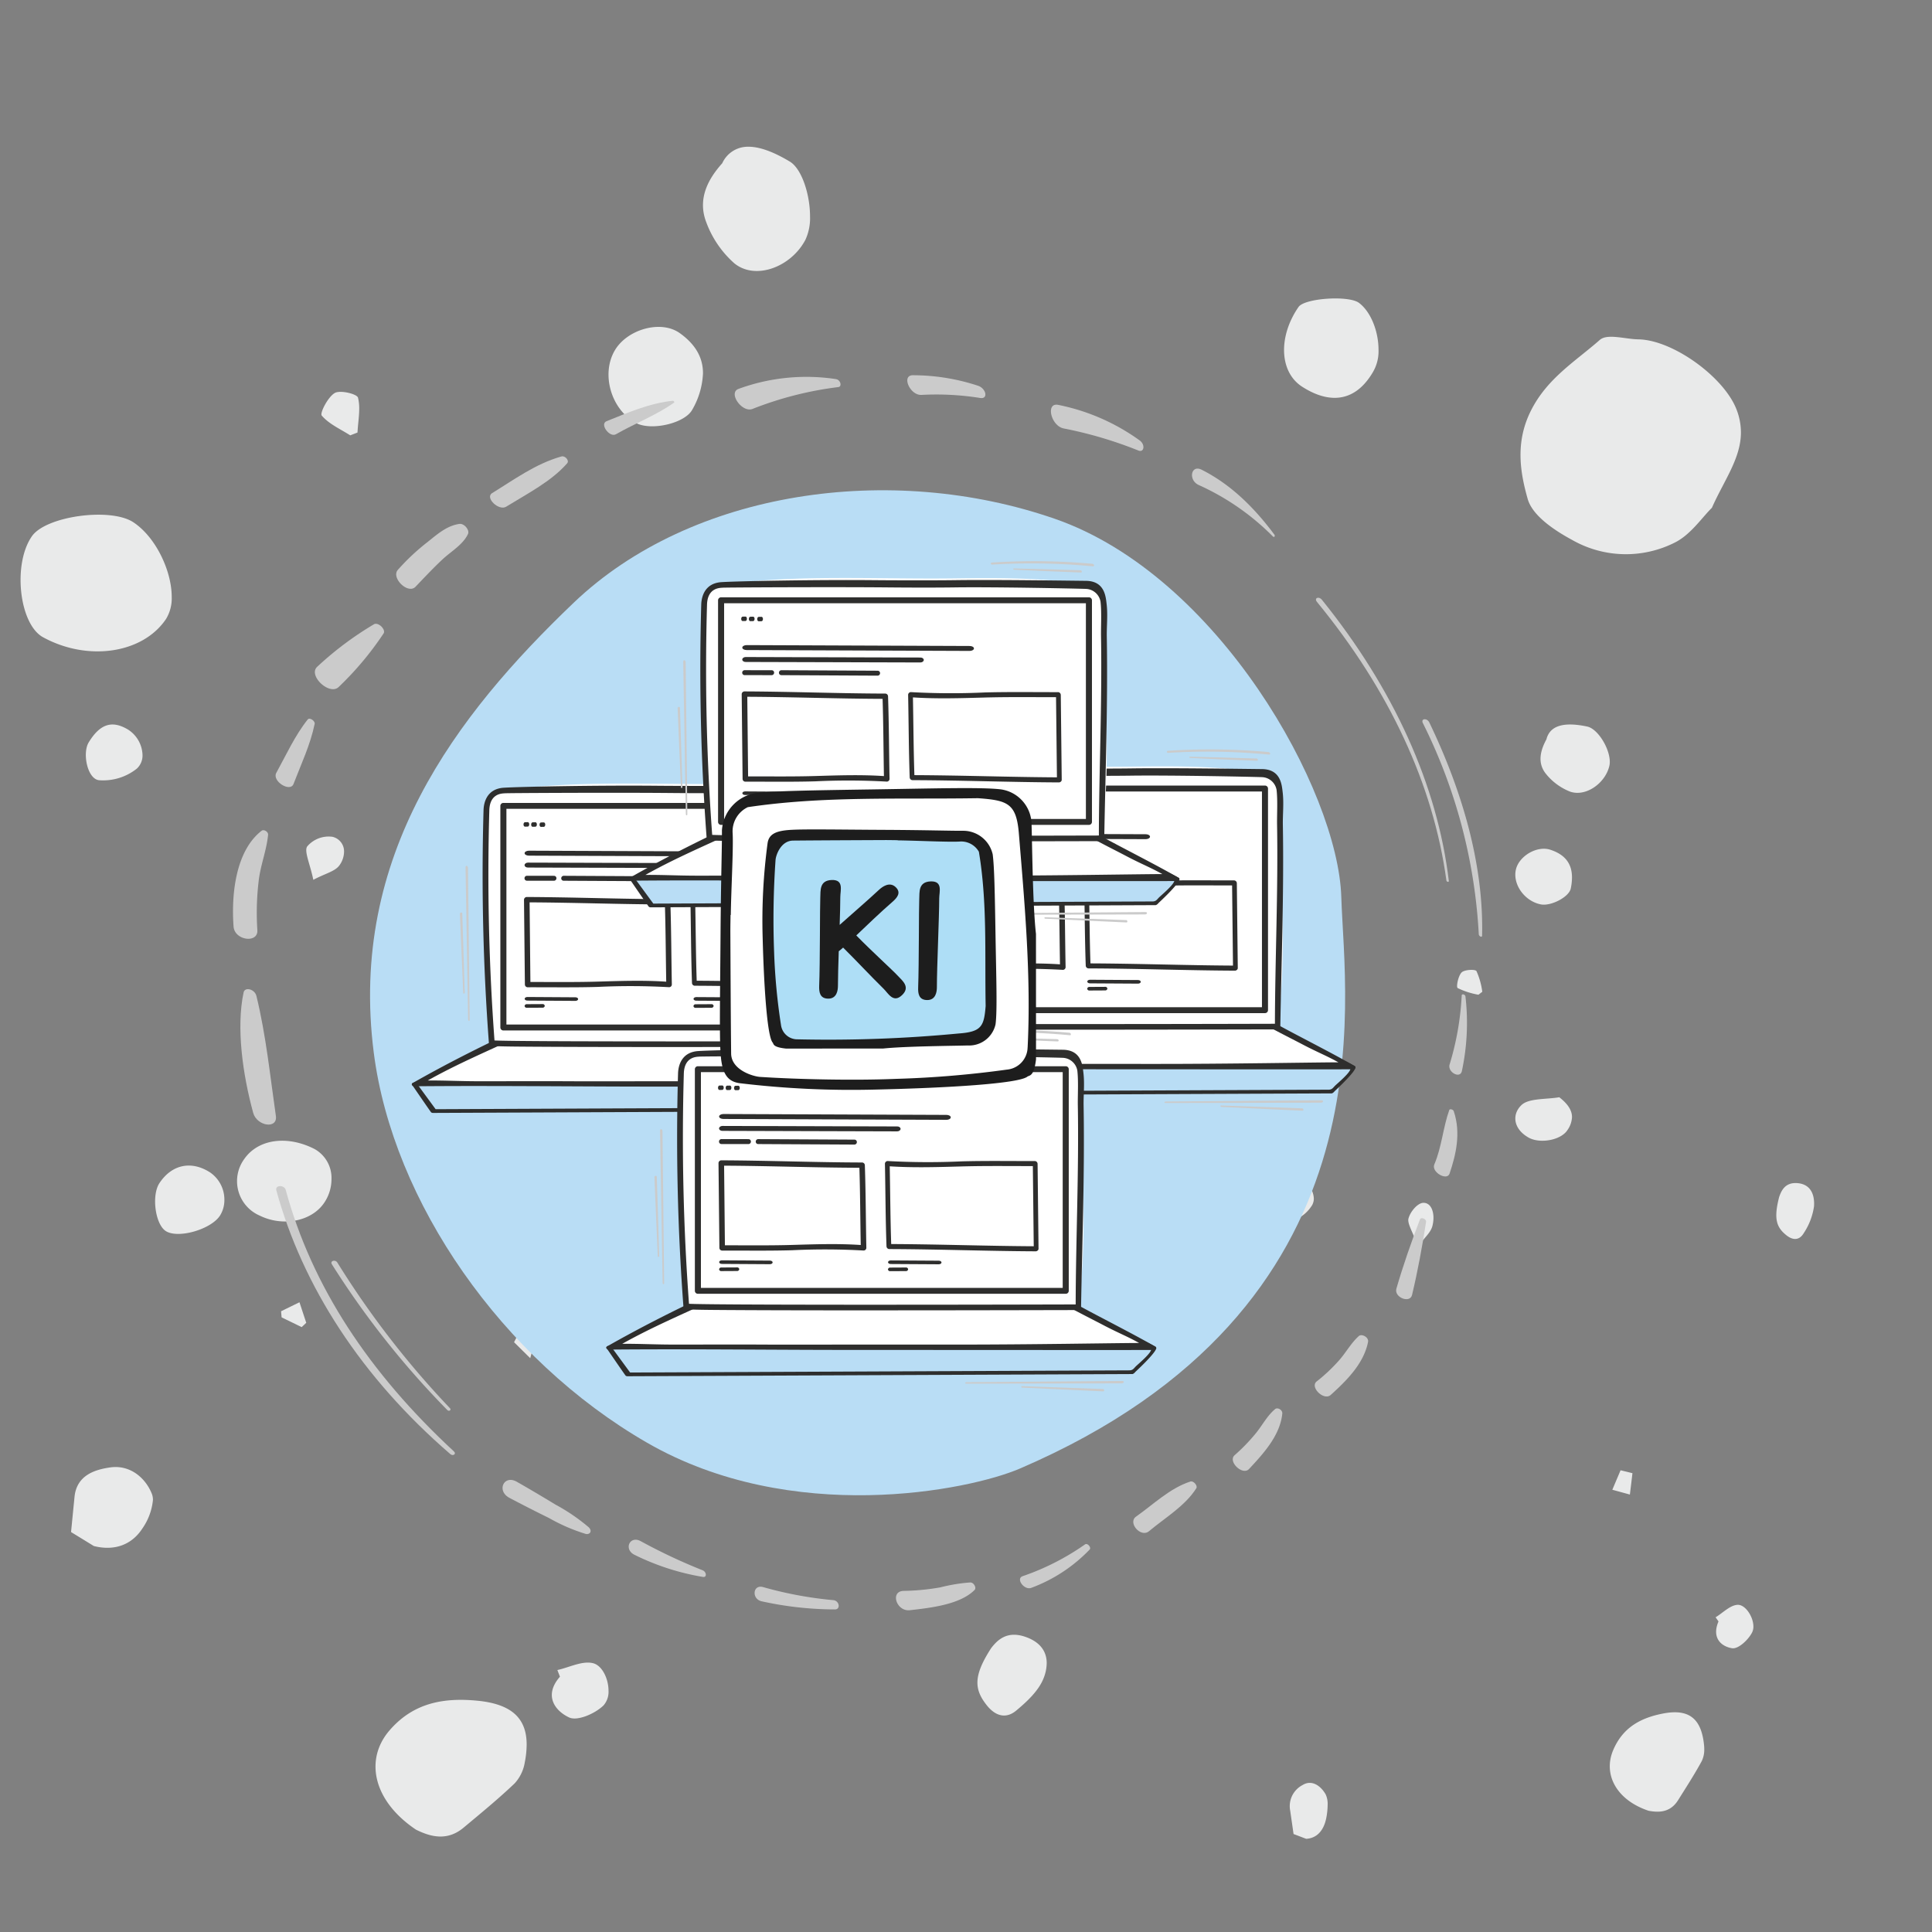 <?xml version="1.0" encoding="UTF-8" standalone="no"?>
<svg
   id="Gruppe_27193"
   data-name="Gruppe 27193"
   width="366"
   height="366"
   viewBox="0 0 366 366"
   version="1.1"
   sodipodi:docname="Icon-KI-und-Systemlandschaft.svg"
   inkscape:version="1.4 (86a8ad7, 2024-10-11)"
   xml:space="preserve"
   xmlns:inkscape="http://www.inkscape.org/namespaces/inkscape"
   xmlns:sodipodi="http://sodipodi.sourceforge.net/DTD/sodipodi-0.dtd"
   xmlns="http://www.w3.org/2000/svg"
   xmlns:svg="http://www.w3.org/2000/svg"
   xmlns:rdf="http://www.w3.org/1999/02/22-rdf-syntax-ns#"
   xmlns:cc="http://creativecommons.org/ns#"
   xmlns:dc="http://purl.org/dc/elements/1.1/"><rect x="0" y="0" width="366" height="366" fill="#808080" stroke="none"/><defs
     id="defs58"><clipPath
       clipPathUnits="userSpaceOnUse"
       id="clipPath205"><path
         d="M 0,0 H 731.339 V 419.528 H 0 Z"
         transform="translate(-404.066,-295.596)"
         id="path205" /></clipPath></defs><sodipodi:namedview
     pagecolor="#ffffff"
     bordercolor="#666666"
     borderopacity="1"
     objecttolerance="10"
     gridtolerance="10"
     guidetolerance="10"
     inkscape:pageopacity="0"
     inkscape:pageshadow="2"
     inkscape:window-width="2560"
     inkscape:window-height="1351"
     id="namedview56"
     showgrid="false"
     inkscape:zoom="2.840019"
     inkscape:cx="170.59745"
     inkscape:cy="171.30167"
     inkscape:window-x="-9"
     inkscape:window-y="-9"
     inkscape:window-maximized="1"
     inkscape:current-layer="Gruppe_27193"
     inkscape:document-rotation="0"
     inkscape:showpageshadow="2"
     inkscape:pagecheckerboard="0"
     inkscape:deskcolor="#d1d1d1" /><path
     style="fill:#a0a0a0;stroke:none;stroke-width:0.498px;stroke-linecap:butt;stroke-linejoin:miter;stroke-opacity:1"
     d=""
     id="path944" /><path
     id="Clip-2"
     d="m 343.665,228.035 c 0,0.163 -0.006,0.327 -0.016,0.494 v 0 a 12.319,12.319 0 0 1 -1.934,5.059 v 0 c -0.785,1.347 -1.985,1.478 -3.312,0.41 v 0 c -1.912,-1.529 -2.4,-3.163 -1.364,-7.213 v 0 c 0.408,-1.209 1.124,-2.822 3.429,-2.655 v 0 c 2.368,0.174 3.191,1.889 3.2,3.868 v 0.036 z m -11.752,81.229 c -0.729,1.415 -2.616,3.161 -3.773,2.979 v 0 c -1.982,-0.3 -3.944,-1.892 -2.584,-5.079 v 0 c -0.182,-0.261 -0.365,-0.522 -0.551,-0.782 v 0 c 1.371,-0.835 2.719,-2.272 4.13,-2.361 v 0 c 1.49,-0.1 3.028,2.25 3.028,4.1 v 0 a 2.446,2.446 0 0 1 -0.25,1.141 z m -9.539,24.372 c -1.382,2.54 -2.956,4.968 -4.49,7.414 v 0 c -1.5,2.379 -3.718,2.33 -5.582,1.98 v 0 c -6.1,-2.04 -8.643,-6.891 -6.7,-11.48 v 0 c 1.846,-4.355 5.274,-6.121 9.4,-6.929 v 0 c 4.926,-0.966 7.323,0.894 7.82,6.023 v 0 c 0.022,0.222 0.033,0.458 0.033,0.7 v 0 a 4.972,4.972 0 0 1 -0.482,2.3 z m 1.933,-237.438 c -1.877,1.831 -4,5.056 -6.969,6.554 v 0 a 20.545,20.545 0 0 1 -19.535,-0.481 v 0 c -3.315,-1.788 -7.488,-4.563 -8.393,-7.741 v 0 c -1.5,-5.273 -2.361,-10.943 0.691,-16.893 v 0 c 3.105,-6.058 8.386,-9.21 12.976,-13.249 v 0 c 1.407,-1.238 4.8,-0.141 7.289,-0.1 v 0 c 6.548,0.1 16.209,7.14 18.58,13.227 v 0 a 11.988,11.988 0 0 1 0.858,4.39 v 0 c 0,4.947 -3.223,9.138 -5.5,14.295 z m -15.54,186.932 q -1.668,-0.459 -3.326,-0.909 v 0 c 0.52,-1.233 1.045,-2.462 1.56,-3.691 v 0 c 0.754,0.179 1.508,0.367 2.252,0.551 v 0 c -0.157,1.351 -0.32,2.7 -0.487,4.049 z m -3.9,-137.989 c -0.806,3.292 -4.5,5.879 -7.464,4.81 v 0 a 11.068,11.068 0 0 1 -4.484,-3.285 v 0 c -1.812,-2.177 -1.024,-4.651 0.032,-6.594 v 0 c 0.663,-2.644 3.32,-3.366 7.722,-2.435 v 0 c 2.027,0.425 4.287,4.141 4.287,6.686 v 0 a 3.3,3.3 0 0 1 -0.093,0.818 z m -7.3,23.182 c -0.337,1.62 -3.758,3.377 -5.662,3.007 v 0 c -3.155,-0.612 -5.462,-3.935 -4.691,-6.76 v 0 c 0.67,-2.452 3.979,-4.413 6.486,-3.593 v 0 c 2.64,0.864 4.1,2.49 4.1,5.255 v 0 a 10.335,10.335 0 0 1 -0.235,2.092 z m -0.631,45.763 c -1.26,1.948 -5.244,2.615 -7.356,1.419 v 0 c -2.981,-1.686 -3.173,-4.479 -1.306,-6.2 v 0 c 1.389,-1.275 4.675,-1.019 7.119,-1.443 v 0 c 1.742,1.356 2.409,2.582 2.409,3.758 v 0 a 4.589,4.589 0 0 1 -0.866,2.465 z m -25.577,18.157 c -0.331,1.284 -1.428,2.111 -2.706,3.862 v 0 c -0.917,-2.48 -2.088,-4.309 -1.831,-5.262 v 0 c 0.37,-1.386 1.753,-2.908 2.744,-2.972 v 0 c 1.29,-0.088 1.991,1.216 1.991,2.831 v 0 a 6.2,6.2 0 0 1 -0.2,1.542 z m -11.4,-161.536 c -3.572,5.874 -8.617,5.566 -13.31,2.53 v 0 c -4.324,-2.811 -4.493,-9.542 -0.652,-15.088 v 0 c 1.159,-1.668 9.5,-2.233 11.449,-0.775 v 0 c 2.314,1.735 3.7,5.51 3.7,8.843 v 0 a 7.8,7.8 0 0 1 -1.189,4.491 z m 20.118,117.736 a 14.806,14.806 0 0 1 -3.934,-1.262 v 0 c -0.314,-0.2 0.09,-2.292 0.746,-2.961 v 0 c 0.529,-0.54 2.586,-0.636 2.817,-0.252 v 0 a 14.067,14.067 0 0 1 1.1,3.915 v 0 c -0.244,0.186 -0.485,0.371 -0.729,0.56 z m -28.84,156.029 c -0.5,2.418 -1.862,3.783 -3.805,3.871 v 0 q -1.188,-0.457 -2.379,-0.906 v 0 q -0.314,-2.207 -0.634,-4.407 v 0 a 4.5,4.5 0 0 1 2.357,-4.877 v 0 c 1.679,-1.038 3.389,0.07 4.366,1.787 v 0 a 4.3,4.3 0 0 1 0.367,1.993 v 0 a 13.306,13.306 0 0 1 -0.272,2.539 z m -2.653,-116.191 a 6.893,6.893 0 0 1 -4.165,3.1 v 0 c -1.461,0.317 -3.031,-2.974 -2.617,-4.71 v 0 c 0.714,-2.961 2.023,-3.97 4.314,-3.315 v 0 a 4.121,4.121 0 0 1 2.777,3.685 v 0 a 2.587,2.587 0 0 1 -0.308,1.241 z m -2.219,-19.447 c -1.395,5.334 -7.139,8.408 -12.858,6.873 v 0 c -3.067,-0.818 -5.814,-8.408 -4.6,-12.7 v 0 c 0.877,-3.126 7.649,-6.637 10.643,-5.519 v 0 c 3.553,1.335 6.959,6.524 6.959,10.155 v 0 a 4.83,4.83 0 0 1 -0.141,1.194 z M 232.91,166.062 c -5.636,1.712 -10.437,0.039 -14.173,-7.785 v 0 c -2.558,-5.358 0.85,-11.019 6.569,-10.386 v 0 c 3.507,0.388 6.908,1.805 11.468,3.071 v 0 a 47.44,47.44 0 0 1 1.373,7.362 v 0 c 0.008,0.132 0.008,0.264 0.008,0.392 v 0 a 7.166,7.166 0 0 1 -5.245,7.346 z m -21.474,-19.531 c -1.39,1.25 -3.772,1.441 -5.673,1.245 v 0 c -0.456,-0.043 -1.444,-4.136 -0.8,-4.995 v 0 c 1.191,-1.593 3.407,-2.18 5.2,-3.177 v 0 c 0.539,0.425 1.079,0.844 1.618,1.269 v 0 c -0.021,0.611 0.021,1.312 0.066,2.013 v 0 c 0.033,0.573 0.066,1.145 0.066,1.67 v 0 a 2.8,2.8 0 0 1 -0.473,1.975 z m -2.282,-19.894 c -1.917,1.7 -5.7,2.926 -7.874,2.123 v 0 c -3.482,-1.29 -4.54,-6.313 -2.993,-8.935 v 0 a 7.021,7.021 0 0 1 10.135,-2.543 v 0 c 1.4,0.934 2.294,3.158 2.294,5.312 v 0 a 5.321,5.321 0 0 1 -1.562,4.044 z m -11.43,191.221 c -0.911,2.4 -3.161,4.489 -5.232,6.212 v 0 c -1.839,1.524 -3.832,1.133 -5.539,-1 v 0 c -2.453,-3.072 -2.561,-5.612 0.8,-10.829 v 0 c 1.167,-1.508 3,-3.44 6.656,-2.1 v 0 c 2.827,1.032 3.88,2.884 3.88,4.927 v 0 a 7.925,7.925 0 0 1 -0.563,2.789 z M 178.832,216.107 a 5.3,5.3 0 0 1 -7.3,1.519 v 0 c -2.326,-1.442 -3.3,-5.075 -1.966,-7.3 v 0 c 1.385,-2.313 5.606,-3.323 7.733,-1.571 v 0 a 5.776,5.776 0 0 1 2.4,4.417 v 0 a 5.85,5.85 0 0 1 -0.867,2.94 z M 168.152,100.73 c -1.194,2.111 -6.17,3.3 -7.95,1.539 v 0 c -1.2,-1.18 -1.5,-3.339 -1.976,-4.527 v 0 c 1.6,-2.782 6.607,-3.581 8.974,-2.2 v 0 a 3.02,3.02 0 0 1 1.763,2.654 v 0 a 5.34,5.34 0 0 1 -0.81,2.529 z M 152.585,45.413 c -2.712,5.181 -9.48,7.742 -13.485,4.458 v 0 a 19.288,19.288 0 0 1 -5.31,-7.782 v 0 c -1.758,-4.588 0.55,-8.39 3.034,-11.165 v 0 a 5.314,5.314 0 0 1 4.838,-3.126 v 0 h 0.272 c 2.1,0.044 4.677,1 7.693,2.814 v 0 c 2.265,1.36 3.827,6.244 3.827,10.366 v 0 a 9.823,9.823 0 0 1 -0.868,4.434 z m -21.42,32.161 c -1.386,2.635 -7.792,4.087 -10.656,2.567 v 0 c -4.743,-2.52 -6.714,-9.314 -4,-13.829 v 0 c 2.349,-3.921 8.685,-5.767 12.275,-3.2 v 0 c 2.834,2.027 4.391,4.489 4.391,7.595 v 0 a 15,15 0 0 1 -2.008,6.864 z m -16.857,245.524 c -1.567,1.525 -4.9,2.988 -6.474,2.264 v 0 c -2.7,-1.248 -4.885,-4.164 -1.755,-7.725 v 0 l -0.489,-1.263 v 0 c 2.263,-0.5 4.707,-1.794 6.744,-1.3 v 0 c 1.755,0.421 2.944,2.973 2.944,5.211 v 0 a 3.894,3.894 0 0 1 -0.97,2.818 z m -13.859,-65.8 c -1.022,-1.013 -2.044,-2.016 -3.066,-3.029 v 0 q 1.339,-2.6 2.681,-5.209 v 0 c 0.694,0.654 1.391,1.3 2.091,1.951 v 0 c -0.568,2.1 -1.139,4.186 -1.706,6.287 z m -1.036,76.579 a 7.707,7.707 0 0 1 -1.916,3.966 v 0 c -3.082,2.942 -6.4,5.651 -9.68,8.394 v 0 c -3.188,2.668 -6.42,1.654 -9.009,0.378 v 0 c -8.1,-5.427 -9.8,-13.247 -5.029,-18.792 v 0 c 4.532,-5.269 10.3,-6.259 16.682,-5.637 v 0 c 6.346,0.626 9.309,3.228 9.309,8.308 v 0 a 17.913,17.913 0 0 1 -0.357,3.382 z M 67.718,81.943 c -0.458,0.177 -0.913,0.353 -1.369,0.53 v 0 c -1.864,-1.192 -4.022,-2.13 -5.4,-3.751 v 0 c -0.388,-0.455 1.174,-3.53 2.473,-4.274 v 0 c 1.051,-0.6 4.22,0.187 4.4,0.89 v 0 a 8.391,8.391 0 0 1 0.228,2.079 v 0 c 0,1.481 -0.254,3.027 -0.325,4.525 z m -3.4,81.963 c -0.833,1.18 -2.642,1.537 -4.962,2.766 v 0 c -0.62,-3.006 -1.788,-5.453 -1.152,-6.329 v 0 a 5.329,5.329 0 0 1 4.767,-1.82 v 0 a 2.827,2.827 0 0 1 2.207,2.85 v 0 a 4.471,4.471 0 0 1 -0.86,2.533 z m -3,64.093 c -2.421,3.413 -7.812,4.423 -12.145,2.274 v 0 a 7.111,7.111 0 0 1 -2.878,-10.74 v 0 c 2.625,-3.746 8.1,-4.514 13.292,-1.863 v 0 a 6.266,6.266 0 0 1 3.209,5.724 v 0 a 7.988,7.988 0 0 1 -1.478,4.605 z m -4.172,23.409 c -1.265,-0.616 -2.534,-1.229 -3.8,-1.849 v 0 c -0.032,-0.385 -0.065,-0.767 -0.1,-1.152 v 0 c 1.161,-0.569 2.323,-1.134 3.487,-1.706 v 0 c 0.428,1.3 0.853,2.594 1.285,3.893 v 0 c -0.289,0.272 -0.581,0.547 -0.869,0.815 z M 41.719,230.214 c -1.624,2.643 -7.892,4.489 -10.279,3.022 v 0 c -2.029,-1.246 -2.778,-6.788 -1.227,-9.116 v 0 c 2.335,-3.511 6,-4.3 9.554,-2.037 v 0 a 6.243,6.243 0 0 1 2.74,5.223 v 0 a 5.524,5.524 0 0 1 -0.788,2.908 z M 31.44,117.282 c -4.416,6.542 -14.822,8.074 -23.292,3.434 v 0 C 3.614,118.229 2.371,106.781 6.067,101.556 v 0 c 2.689,-3.8 14.915,-5.467 19.209,-2.607 v 0 c 4.265,2.831 7.253,9.231 7.253,14.109 v 0 a 7.518,7.518 0 0 1 -1.088,4.225 z m -5.508,28.317 a 10.228,10.228 0 0 1 -7.151,2.208 v 0 c -2.218,-0.207 -3.226,-5.116 -1.975,-7.173 v 0 c 2.139,-3.5 4.405,-4.241 7.446,-2.425 v 0 a 5.923,5.923 0 0 1 2.746,4.816 v 0 a 3.373,3.373 0 0 1 -1.066,2.574 z m 1.065,143.92 c -2.036,3.164 -5.332,4.338 -9.218,3.364 v 0 q -2.158,-1.327 -4.319,-2.647 v 0 q 0.325,-3.315 0.654,-6.634 v 0 c 0.384,-3.994 3.62,-5.174 6.785,-5.615 v 0 c 3.783,-0.527 6.689,2.017 7.875,5.023 v 0 a 3.091,3.091 0 0 1 0.2,1.14 v 0 a 11.325,11.325 0 0 1 -1.977,5.369 z"
     fill="#e9eaea" /><path
     id="Pfad_52203"
     data-name="Pfad 52203"
     d="m 199.806,98.274 c 31.05,10.76 53.686,51.569 54.291,71.667 0.605,20.098 10,77.8 -60.894,108.268 -9.656,4.151 -43.181,10.919 -70.625,-4.9 -27.444,-15.819 -48.146,-45.59 -51.77,-73.87 -4.785,-37.35 15.543,-63.92 37.87,-85.254 22.327,-21.334 60.078,-26.67 91.128,-15.91"
     fill="#b9ddf5" /><g
     id="Gruppe_25046"
     data-name="Gruppe 25046"
     transform="translate(44.142,71.085)"><path
       id="Pfad_52204"
       data-name="Pfad 52204"
       d="m 205.267,121.653 c 0.3,-12.883 -3.392,-26.637 -9.995,-40.387 -0.431,-0.894 -1.661,-0.783 -1.223,0.116 a 101.678,101.678 0 0 1 10.589,40 c 0.021,0.387 0.619,0.67 0.628,0.273"
       transform="translate(31.362,-15.479)"
       fill="#cbcbcb" /><path
       id="Pfad_52205"
       data-name="Pfad 52205"
       d="m 205.734,119 c -2.147,-18.047 -10.413,-36.371 -24.046,-53.257 -0.59,-0.732 -1.531,-0.319 -0.932,0.411 13.739,16.745 22.063,34.682 24.518,52.763 0.042,0.3 0.5,0.381 0.459,0.083"
       transform="translate(24.59,-23.211)"
       fill="#cbcbcb" /><path
       id="Pfad_52206"
       data-name="Pfad 52206"
       d="M 79.137,176.7 A 169.647,169.647 0 0 1 57.821,149.128 c -0.4,-0.646 -1.445,-0.325 -1.04,0.322 a 164.7,164.7 0 0 0 21.858,27.6 c 0.342,0.351 0.833,0 0.5,-0.352"
       transform="translate(-38.05,18.974)"
       fill="#cbcbcb" /><path
       id="Pfad_52207"
       data-name="Pfad 52207"
       d="m 83.422,189.658 c -16.121,-14.92 -26.936,-31.351 -31.871,-49.543 -0.273,-1.006 -2.058,-0.947 -1.784,0.056 4.963,18.163 16.156,35.48 32.961,49.981 0.518,0.447 1.2,-0.023 0.694,-0.494"
       transform="translate(-41.564,14.225)"
       fill="#cbcbcb" /><path
       id="Pfad_52208"
       data-name="Pfad 52208"
       d="m 199.689,115.469 a 53.841,53.841 0 0 1 -2.289,13.063 c -0.446,1.445 1.974,2.8 2.32,1.272 a 43.578,43.578 0 0 0 0.682,-14.123 c -0.041,-0.41 -0.694,-0.592 -0.714,-0.212"
       transform="translate(33.076,2.025)"
       fill="#cbcbcb" /><path
       id="Pfad_52209"
       data-name="Pfad 52209"
       d="m 198.316,129.863 c -1.183,3.322 -1.433,7.037 -2.832,10.306 -0.619,1.445 2.406,3.189 2.892,1.732 1.167,-3.486 2.2,-7.6 0.792,-11.815 -0.113,-0.34 -0.751,-0.506 -0.852,-0.223"
       transform="translate(32.093,9.336)"
       fill="#cbcbcb" /><path
       id="Pfad_52210"
       data-name="Pfad 52210"
       d="m 195.177,143.632 c -1.646,4.29 -3.175,8.661 -4.478,13.149 -0.473,1.631 2.567,2.87 2.969,1.186 1.09,-4.568 1.941,-9.206 2.659,-13.869 0.08,-0.518 -0.967,-0.947 -1.15,-0.467"
       transform="translate(29.69,16.264)"
       fill="#cbcbcb" /><path
       id="Pfad_52211"
       data-name="Pfad 52211"
       d="m 188.773,158.3 c -1.445,1.283 -2.42,3.088 -3.7,4.552 a 31.907,31.907 0 0 1 -4.3,4.058 c -1.336,1.059 1.369,3.725 2.662,2.557 2.85,-2.579 6.253,-5.862 7.071,-10.034 0.182,-0.926 -1.208,-1.6 -1.733,-1.132"
       transform="translate(24.513,23.71)"
       fill="#cbcbcb" /><path
       id="Pfad_52212"
       data-name="Pfad 52212"
       d="m 178.12,167.486 c -1.477,1.22 -2.4,3.034 -3.609,4.526 a 35.247,35.247 0 0 1 -4.067,4.213 c -1.33,1.179 1.515,3.933 2.748,2.6 2.54,-2.737 5.868,-6.262 6.285,-10.473 0.074,-0.745 -0.909,-1.239 -1.357,-0.87"
       transform="translate(19.298,28.369)"
       fill="#cbcbcb" /><path
       id="Pfad_52213"
       data-name="Pfad 52213"
       d="m 168.411,176.561 c -3.921,1.269 -7.048,4.365 -10.3,6.646 -1.643,1.15 0.893,4.074 2.447,2.77 3.022,-2.536 6.863,-4.793 8.969,-8.144 0.3,-0.486 -0.548,-1.456 -1.116,-1.272"
       transform="translate(12.967,33.011)"
       fill="#cbcbcb" /><path
       id="Pfad_52214"
       data-name="Pfad 52214"
       d="m 155.643,184.494 a 47.177,47.177 0 0 1 -11.829,6.023 c -1.32,0.489 0.315,2.68 1.623,2.216 a 29.5,29.5 0 0 0 11.077,-7.257 c 0.387,-0.388 -0.411,-1.322 -0.872,-0.982"
       transform="translate(5.76,36.996)"
       fill="#cbcbcb" /><path
       id="Pfad_52215"
       data-name="Pfad 52215"
       d="m 141.8,189.257 a 31.7,31.7 0 0 0 -5.651,0.924 43.262,43.262 0 0 1 -6.958,0.67 c -2.635,0.045 -1.4,3.951 1.17,3.662 4.156,-0.468 9.549,-1.108 12.261,-3.841 0.391,-0.395 -0.128,-1.417 -0.822,-1.415"
       transform="translate(-2.132,39.441)"
       fill="#cbcbcb" /><path
       id="Pfad_52216"
       data-name="Pfad 52216"
       d="m 124.828,192.334 a 72.8,72.8 0 0 1 -13.3,-2.477 c -1.954,-0.524 -2.18,2.257 -0.277,2.691 a 64.751,64.751 0 0 0 13.906,1.543 c 1.116,0.012 0.846,-1.667 -0.325,-1.757"
       transform="translate(-11.126,39.713)"
       fill="#cbcbcb" /><path
       id="Pfad_52217"
       data-name="Pfad 52217"
       d="m 108.1,189.669 a 106.083,106.083 0 0 1 -11.729,-5.518 c -2.1,-1.131 -3.266,1.56 -1.177,2.587 a 46.414,46.414 0 0 0 12.962,4.189 c 0.8,0.134 0.679,-0.971 -0.056,-1.257"
       transform="translate(-19.134,36.723)"
       fill="#cbcbcb" /><path
       id="Pfad_52218"
       data-name="Pfad 52218"
       d="m 94.542,185.325 a 36.307,36.307 0 0 0 -6.327,-4.311 c -2.408,-1.47 -4.826,-2.9 -7.277,-4.3 -2.474,-1.414 -3.9,1.724 -1.418,3.037 2.482,1.313 4.994,2.591 7.507,3.827 a 34.433,34.433 0 0 0 6.94,3.005 c 0.824,0.193 1.305,-0.562 0.575,-1.256"
       transform="translate(-27.16,32.915)"
       fill="#cbcbcb" /><path
       id="Pfad_52219"
       data-name="Pfad 52219"
       d="m 180.561,61.6 c -3.937,-5.273 -8.357,-9.556 -13.768,-12.276 -2.028,-1.019 -2.567,1.957 -0.574,2.886 a 46.869,46.869 0 0 1 14.049,9.731 c 0.274,0.283 0.512,-0.048 0.292,-0.342"
       transform="translate(16.704,-31.424)"
       fill="#cbcbcb" /><path
       id="Pfad_52220"
       data-name="Pfad 52220"
       d="m 164.042,47.851 a 39.579,39.579 0 0 0 -15.42,-6.738 c -2.48,-0.533 -1.4,4.067 1.1,4.476 a 78.163,78.163 0 0 1 14.09,4.177 c 1.078,0.4 1.295,-1.143 0.232,-1.915"
       transform="translate(7.728,-35.492)"
       fill="#cbcbcb" /><path
       id="Pfad_52221"
       data-name="Pfad 52221"
       d="m 142.548,39.356 a 39.474,39.474 0 0 0 -12.333,-1.99 c -2.258,-0.023 -0.554,3.885 1.656,3.724 a 52.55,52.55 0 0 1 11.116,0.589 c 1.531,0.218 1.09,-1.811 -0.44,-2.322"
       transform="translate(-1.409,-37.365)"
       fill="#cbcbcb" /><path
       id="Pfad_52222"
       data-name="Pfad 52222"
       d="m 126.6,37.987 a 37.4,37.4 0 0 0 -18.437,1.853 c -2.052,0.744 0.682,4.622 2.676,3.787 A 66.32,66.32 0 0 1 127.076,39.5 c 0.714,-0.1 0.432,-1.384 -0.48,-1.509"
       transform="translate(-12.391,-37.257)"
       fill="#cbcbcb" /><path
       id="Pfad_52223"
       data-name="Pfad 52223"
       d="m 104.012,40.578 c -4.509,0.473 -8.655,2.316 -12.547,3.87 -1.357,0.542 0.577,3.157 1.768,2.478 3.606,-2.06 7.735,-3.65 11.025,-6 0.123,-0.089 -0.077,-0.364 -0.245,-0.346"
       transform="translate(-20.7,-35.741)"
       fill="#cbcbcb" /><path
       id="Pfad_52224"
       data-name="Pfad 52224"
       d="m 90.173,47.594 c -4.884,1.367 -9.04,4.436 -13.128,6.943 -1.411,0.866 1.266,3.431 2.661,2.573 3.972,-2.448 8.609,-4.826 11.568,-8.238 0.432,-0.5 -0.393,-1.477 -1.1,-1.278"
       transform="translate(-27.958,-32.206)"
       fill="#cbcbcb" /><path
       id="Pfad_52225"
       data-name="Pfad 52225"
       d="m 76.806,56.075 c -2.43,0.339 -4.347,2.1 -6.024,3.43 a 41.6,41.6 0 0 0 -5.628,5.273 c -1.325,1.521 1.923,4.689 3.349,3.2 1.691,-1.768 3.358,-3.553 5.146,-5.217 1.591,-1.48 3.883,-2.79 4.8,-4.793 0.322,-0.7 -0.682,-2.025 -1.644,-1.891"
       transform="translate(-33.927,-27.908)"
       fill="#cbcbcb" /><path
       id="Pfad_52226"
       data-name="Pfad 52226"
       d="M 65.812,68.724 A 62.173,62.173 0 0 0 55.09,76.746 c -1.9,1.652 2.337,5.61 4.065,3.83 a 59.279,59.279 0 0 0 8.478,-10.123 c 0.452,-0.738 -1.006,-2.179 -1.822,-1.73"
       transform="translate(-39.101,-21.552)"
       fill="#cbcbcb" /><path
       id="Pfad_52227"
       data-name="Pfad 52227"
       d="m 55.767,80.713 c -2.423,3.028 -4.073,6.693 -5.967,10.132 -0.858,1.557 2.633,3.752 3.266,2.1 1.426,-3.736 3.171,-7.364 4.005,-11.386 0.114,-0.554 -0.955,-1.28 -1.3,-0.843"
       transform="translate(-41.602,-15.514)"
       fill="#cbcbcb" /><path
       id="Pfad_52228"
       data-name="Pfad 52228"
       d="m 49.733,94.71 c -4.771,3.681 -5.794,11.634 -5.318,18.157 0.19,2.615 4.642,3.234 4.508,0.693 a 50.605,50.605 0 0 1 0.3,-9.749 c 0.4,-2.858 1.444,-5.445 1.732,-8.325 0.059,-0.581 -0.8,-1.1 -1.221,-0.775"
       transform="translate(-44.31,-8.418)"
       fill="#cbcbcb" /><path
       id="Pfad_52229"
       data-name="Pfad 52229"
       d="m 45.845,115.233 c -1.4,6.608 -0.208,15.38 1.817,22.8 0.691,2.536 4.674,3.151 4.3,0.587 -1.08,-7.438 -1.852,-15.228 -3.689,-22.739 -0.31,-1.271 -2.188,-1.771 -2.427,-0.644"
       transform="translate(-43.842,1.693)"
       fill="#cbcbcb" /></g><g
     id="g4"
     transform="matrix(0.555,0,0,0.555,78.012,145.256)"><path
       id="Pfad_52349"
       data-name="Pfad 52349"
       d="M 6.928,83.1 0.573,74 a 26.57,26.57 0 0 0 2.9,-0.745 c 15.686,-5.742 33.178,-8.627 50.717,-9.8 17.539,-1.173 35.21,-0.683 52.8,0.015 6.222,0.248 12.455,0.523 18.625,0.7 10.29,1.959 21.027,2.292 31.546,3.472 7.06,0.793 14.023,1.967 20.979,3.14 a 30.09,30.09 0 0 1 8.374,3.329 c 0.317,1.751 -7.153,6.474 -7.278,8.24 z"
       transform="translate(0.315,34.421)"
       fill="#b9ddf5" /><path
       id="Pfad_52350"
       data-name="Pfad 52350"
       d="M 7.242,83.965 A 1.082,1.082 0 0 1 6.616,83.779 C 6.45,83.66 0,74.231 0,74.231 0,73.946 0.265,73.697 0.647,73.619 a 25.3,25.3 0 0 0 2.736,-0.7 c 14.313,-5.24 31.484,-8.559 51.037,-9.867 18.091,-1.209 36.068,-0.657 52.928,0.014 l 4.167,0.169 c 4.749,0.194 9.66,0.393 14.446,0.531 a 1.324,1.324 0 0 1 0.192,0.022 201.317,201.317 0 0 0 20.572,2.442 c 3.572,0.3 7.267,0.61 10.884,1.016 7.1,0.8 14.189,1.993 21.044,3.15 a 30.582,30.582 0 0 1 8.7,3.436 0.636,0.636 0 0 1 0.352,0.429 c 0.268,1.48 -7.631,8.687 -7.272,8.354 0.359,-0.333 -0.41,0.6 -0.881,0.6 L 7.247,83.965 Z M 2.291,74.725 8.13,82.69 178.709,81.951 c 0.994,-0.088 1.265,-0.548 1.939,-1.264 0.691,-0.732 5.525,-4.673 5.341,-6 a 27.894,27.894 0 0 0 -7.741,-3.058 c -6.823,-1.151 -13.879,-2.34 -20.913,-3.13 -3.582,-0.4 -7.259,-0.711 -10.815,-1.01 a 204.288,204.288 0 0 1 -20.727,-2.457 c -4.769,-0.139 -9.653,-0.339 -14.376,-0.531 l -4.165,-0.167 C 90.452,63.665 72.552,63.114 54.586,64.315 35.256,65.612 18.3,68.887 4.19,74.053 a 14.823,14.823 0 0 1 -1.9,0.672"
       transform="translate(0,34.194)"
       fill="#2e2e2d" /><path
       id="Pfad_52351"
       data-name="Pfad 52351"
       d="m 153.837,60.641 c 12.125,7.007 24.479,12.969 32.677,17.707 -1.452,0.07 -75.82,0 -104.007,0 -25.524,0 -56.412,-0.369 -81.933,-0.113 C 11.71,71.9 23.324,66 35.894,60.145 c 3.983,-1.829 8.713,-2.612 13.378,-3.185 14.029,-1.723 28.336,-1.819 42.57,-1.911 20.622,-0.132 43.9,1.3 61.995,5.592"
       transform="translate(0.315,30.19)"
       fill="#ffffff" /><path
       id="Pfad_52352"
       data-name="Pfad 52352"
       d="m 165.9,79.24 c -11.863,0 -28.088,-0.008 -46.952,-0.019 -14.121,-0.006 -27.358,-0.014 -36.127,-0.014 -9.288,0 -19.093,-0.048 -29.473,-0.1 C 35.54,79.022 17.128,78.934 0.9,79.1 H 0.887 A 0.923,0.923 0 0 1 0.051,78.677 0.537,0.537 0 0 1 0.336,77.966 c 10.734,-6.1 22.309,-12.03 35.388,-18.124 4.167,-1.915 9.053,-2.708 13.711,-3.28 14.139,-1.737 28.666,-1.83 42.714,-1.92 24.219,-0.159 46.328,1.841 62.281,5.624 a 1,1 0 0 1 0.277,0.108 c 7.08,4.091 12.47,6.849 17.642,9.571 5.482,2.882 10.658,5.606 15.034,8.136 a 0.539,0.539 0 0 1 0.29,0.684 0.886,0.886 0 0 1 -0.787,0.443 c -0.5,0.025 -8.212,0.034 -20.987,0.034 M 22.977,77.384 c 10.432,0 20.3,-0.056 30.885,0 10.378,0.051 19.751,0 29.033,0 8.769,0 22.1,-0.008 36.226,0 25.566,0.014 53.9,-0.519 62.756,-0.545 -3.905,-2.194 -7.326,-3.527 -11.993,-5.982 -5.147,-2.708 -10.011,-5.037 -17.088,-9.121 -15.761,-3.716 -36.689,-5.979 -60.632,-5.825 -13.977,0.088 -28.432,0.181 -42.429,1.9 a 41.64,41.64 0 0 0 -12.373,3.925 c -12.2,5.683 -21.809,9.717 -31.923,15.387 5.805,-0.048 11.349,0.26 17.537,0.26"
       transform="translate(0,29.965)"
       fill="#2e2e2d" /><path
       id="Pfad_52353"
       data-name="Pfad 52353"
       d="m 152.159,92.576 c 0,0 -133.372,0.372 -133.766,-0.316 A 766.609,766.609 0 0 1 16.564,12.768 c 0.133,-4.339 1.1,-5.087 6.1,-6.688 24.81,-3.69 52.992,-1.885 79.5,-2.242 13,-0.177 26.044,-0.257 38.94,1.344 a 22.07,22.07 0 0 1 7.6,2.08 7.257,7.257 0 0 1 3.763,5.541 c 0.426,3.628 0.491,7.3 0.554,10.953 0.4,23.125 2.386,46.367 -0.863,68.822"
       transform="translate(8.91,2.031)"
       fill="#ffffff" /><path
       id="Pfad_52354"
       data-name="Pfad 52354"
       d="M 81.112,93.392 C 63.753,93.392 49.787,93.367 39.555,93.316 18.299,93.209 18.274,93.169 17.881,92.483 a 0.935,0.935 0 0 1 -0.122,-0.395 770.828,770.828 0 0 1 -1.832,-79.6 c 0.079,-2.51 1.1,-7.249 6.939,-7.611 5.839,-0.362 32.6,-0.853 51.795,-0.675 7.49,0.07 20.429,0.1 27.9,0 13.9,-0.187 38.254,0.17 44.665,0.234 6.411,0.064 6.769,5.333 7.078,7.992 0.432,3.679 -0.011,7.437 0.053,11.059 0.4,22.8 -0.508,47.754 -0.872,68.973 a 0.931,0.931 0 0 1 -0.974,0.827 c -0.328,0 -34.908,0.093 -67.529,0.1 h -3.87 m 71.4,-1.062 z M 19.661,91.145 c 8.477,0.438 89.09,0.344 131.989,0.223 0.039,-21.273 1.126,-45.393 0.736,-67.845 -0.063,-3.575 0.248,-8.4 -0.173,-11.987 a 5.25,5.25 0 0 0 -4.988,-4.348 c -2.766,-0.113 -30.949,-0.7 -44.775,-0.511 -7.489,0.1 -15.446,0.07 -22.95,0 -19.082,-0.177 -55.429,0.015 -56.256,0.1 -0.827,0.085 -5.167,-0.1 -5.345,5.776 a 769.4,769.4 0 0 0 1.764,78.6"
       transform="translate(8.562,2.277)"
       fill="#2e2e2d" /><rect
       id="Rechteck_1075"
       data-name="Rechteck 1075"
       width="125.556"
       height="75.652"
       transform="translate(31.263,13.352)"
       fill="#ffffff"
       x="0"
       y="0" /><path
       id="Pfad_52355"
       data-name="Pfad 52355"
       d="M 146.111,85.641 H 20.555 A 1.022,1.022 0 0 1 19.522,84.63 V 8.98 a 1.022,1.022 0 0 1 1.033,-1.01 h 125.556 a 1.021,1.021 0 0 1 1.033,1.01 v 75.65 a 1.021,1.021 0 0 1 -1.033,1.011 M 21.588,83.621 h 123.49 V 9.989 H 21.588 Z"
       transform="translate(10.708,4.371)"
       fill="#2e2e2d" /><path
       id="Pfad_52356"
       data-name="Pfad 52356"
       d="m 13.247,74.433 c -0.2,-17.294 -0.35,-34.583 -0.568,-51.878 -0.011,-0.838 -0.849,-1.013 -0.835,-0.173 0.266,17.312 0.6,34.631 0.886,51.945 0.009,0.517 0.523,0.627 0.517,0.107"
       transform="translate(6.497,11.975)"
       fill="#cbcbcb" /><path
       id="Pfad_52357"
       data-name="Pfad 52357"
       d="m 79.448,78.269 c 17.692,-0.048 35.376,-0.045 53.067,-0.11 0.855,0 1.042,-0.821 0.184,-0.815 -17.709,0.111 -35.425,0.291 -53.137,0.42 -0.528,0 -0.647,0.506 -0.115,0.5"
       transform="translate(43.389,42.424)"
       fill="#cbcbcb" /><path
       id="Pfad_52358"
       data-name="Pfad 52358"
       d="m 12.245,59.565 c -0.29,-9.054 -0.526,-18.121 -0.833,-27.172 -0.014,-0.437 -0.824,-0.31 -0.807,0.129 0.352,9.046 0.771,18.079 1.14,27.122 0.011,0.269 0.509,0.194 0.5,-0.079"
       transform="translate(5.817,17.62)"
       fill="#cbcbcb" /><path
       id="Pfad_52359"
       data-name="Pfad 52359"
       d="m 91.694,78.978 c 9.255,0.42 18.519,0.889 27.773,1.29 0.448,0.02 0.381,-0.779 -0.068,-0.8 -9.252,-0.356 -18.5,-0.646 -27.746,-0.986 -0.276,-0.009 -0.237,0.482 0.042,0.494"
       transform="translate(50.17,43.049)"
       fill="#cbcbcb" /><path
       id="Pfad_52360"
       data-name="Pfad 52360"
       d="m 84.86,2.024 c 7.6,0.386 15.188,0.663 22.779,0.972 0.59,0.025 0.448,-0.759 -0.146,-0.776 C 99.921,2 92.344,1.751 84.783,1.607 c -0.319,0 -0.237,0.4 0.077,0.417"
       transform="translate(46.393,0.882)"
       fill="#cbcbcb" /><path
       id="Pfad_52361"
       data-name="Pfad 52361"
       d="m 80.108,1.168 a 221.549,221.549 0 0 1 34.372,0.59 c 0.655,0.06 0.492,-0.8 -0.161,-0.859 A 220.963,220.963 0 0 0 79.978,0.474 c -0.514,0.034 -0.392,0.726 0.13,0.694"
       transform="translate(43.688)"
       fill="#cbcbcb" /><path
       id="Pfad_52362"
       data-name="Pfad 52362"
       d="m 25.113,12.23 0.979,-0.019 c 0.269,0 0.486,0.33 0.485,0.748 -0.001,0.418 -0.221,0.76 -0.492,0.765 l -0.977,0.017 c -0.269,0.006 -0.488,-0.328 -0.486,-0.746 0.002,-0.418 0.223,-0.76 0.492,-0.765"
       transform="translate(13.505,6.698)"
       fill="#2e2e2d" /><path
       id="Pfad_52363"
       data-name="Pfad 52363"
       d="m 26.8,12.255 0.979,-0.019 c 0.269,0 0.486,0.33 0.485,0.748 -10e-4,0.418 -0.221,0.76 -0.491,0.765 l -0.979,0.017 c -0.269,0.006 -0.488,-0.328 -0.486,-0.746 0.002,-0.418 0.223,-0.76 0.492,-0.765"
       transform="translate(14.432,6.711)"
       fill="#2e2e2d" /><path
       id="Pfad_52364"
       data-name="Pfad 52364"
       d="m 28.645,12.283 0.979,-0.019 c 0.269,0 0.486,0.33 0.485,0.748 -0.001,0.418 -0.221,0.76 -0.491,0.765 l -0.979,0.017 c -0.269,0.006 -0.488,-0.328 -0.486,-0.746 0.002,-0.418 0.223,-0.76 0.492,-0.765"
       transform="translate(15.442,6.727)"
       fill="#2e2e2d" /><path
       id="Pfad_52365"
       data-name="Pfad 52365"
       d="m 25.953,59.517 c 7.981,-0.02 16.012,0.113 23.988,-0.119 a 231.412,231.412 0 0 1 24.33,0.1 0.931,0.931 0 0 0 0.924,-0.935 C 75.014,49.176 75.005,39.812 74.686,30.413 A 0.963,0.963 0 0 0 73.771,29.45 C 57.735,29.41 41.698,28.773 25.656,28.71 a 0.971,0.971 0 0 0 -0.924,0.935 q 0.153,14.457 0.305,28.914 a 0.962,0.962 0 0 0 0.917,0.963 m 46.87,-28.273 c 0.273,8.8 0.3,17.576 0.455,26.365 -7.707,-0.53 -15.64,-0.255 -23.336,-0.026 -7.656,0.228 -15.363,0.118 -23.026,0.13 L 26.643,30.537 c 15.4,0.077 30.789,0.66 46.181,0.712"
       transform="translate(13.565,15.746)"
       fill="#2e2e2d" /><path
       id="Pfad_52366"
       data-name="Pfad 52366"
       d="m 112.572,28.881 c -8.291,0.015 -16.633,-0.124 -24.92,0.1 a 249.3,249.3 0 0 1 -25.276,-0.11 0.948,0.948 0 0 0 -0.959,0.935 c 0.19,9.387 0.2,18.752 0.534,28.15 a 0.977,0.977 0 0 0 0.949,0.965 c 16.66,0.05 33.322,0.694 49.987,0.768 a 0.878,0.878 0 0 0 0.54,-0.181 0.813,0.813 0 0 0 0.418,-0.754 L 113.524,29.84 A 0.98,0.98 0 0 0 112.57,28.877 M 63.557,57.209 c -0.294,-8.859 -0.331,-17.692 -0.5,-26.538 8.119,0.539 16.478,0.268 24.586,0.043 8.066,-0.223 16.183,-0.107 24.261,-0.113 q 0.156,13.679 0.307,27.359 C 95.989,57.872 79.773,57.274 63.557,57.209"
       transform="translate(33.688,15.826)"
       fill="#2e2e2d" /><path
       id="Pfad_52367"
       data-name="Pfad 52367"
       d="m 25.669,24.03 9.249,0.012 a 0.819,0.819 0 0 1 0.819,0.836 0.843,0.843 0 0 1 -0.825,0.847 l -9.251,-0.011 a 0.82,0.82 0 0 1 -0.818,-0.836 0.843,0.843 0 0 1 0.825,-0.849"
       transform="translate(13.627,13.181)"
       fill="#2e2e2d" /><path
       id="Pfad_52368"
       data-name="Pfad 52368"
       d="M 66.636,25.895 33.756,25.72 a 0.81,0.81 0 0 1 -0.815,-0.83 0.851,0.851 0 0 1 0.822,-0.855 l 32.88,0.175 a 0.812,0.812 0 0 1 0.815,0.83 0.851,0.851 0 0 1 -0.822,0.855 z"
       transform="translate(18.069,13.184)"
       fill="#2e2e2d" /><path
       id="Pfad_52369"
       data-name="Pfad 52369"
       d="m 26,21.13 59.676,0.17 c 0.63,-0.008 1.14,0.364 1.137,0.828 -0.003,0.464 -0.514,0.849 -1.144,0.855 l -59.676,-0.17 c -0.63,0.008 -1.14,-0.364 -1.138,-0.828 0.002,-0.464 0.516,-0.849 1.146,-0.855"
       transform="translate(13.634,11.59)"
       fill="#2e2e2d" /><path
       id="Pfad_52370"
       data-name="Pfad 52370"
       d="m 26.315,18.5 76.156,0.3 c 0.8,-0.006 1.46,0.367 1.463,0.832 0.003,0.465 -0.646,0.847 -1.449,0.852 L 26.328,20.19 c -0.8,0 -1.459,-0.367 -1.462,-0.833 -0.003,-0.466 0.646,-0.847 1.449,-0.857 z"
       transform="translate(13.639,10.15)"
       fill="#2e2e2d" /><path
       id="Pfad_52371"
       data-name="Pfad 52371"
       d="m 25.633,52.343 5.35,-0.029 a 0.691,0.691 0 0 1 0.76,0.609 0.71,0.71 0 0 1 -0.767,0.618 l -5.35,0.029 a 0.694,0.694 0 0 1 -0.762,-0.609 0.713,0.713 0 0 1 0.769,-0.618 z"
       transform="translate(13.639,28.694)"
       fill="#2e2e2d" /><path
       id="Pfad_52372"
       data-name="Pfad 52372"
       d="m 25.811,50.75 16.391,0.1 c 0.516,0 0.932,0.273 0.931,0.612 -0.001,0.339 -0.421,0.613 -0.937,0.615 l -16.391,-0.1 c -0.516,0 -0.932,-0.273 -0.931,-0.612 0.001,-0.339 0.426,-0.613 0.937,-0.615 z"
       transform="translate(13.644,27.837)"
       fill="#2e2e2d" /><path
       id="Pfad_52373"
       data-name="Pfad 52373"
       d="m 62.856,52.362 5.35,-0.029 a 0.691,0.691 0 0 1 0.76,0.609 0.71,0.71 0 0 1 -0.767,0.618 l -5.35,0.029 a 0.694,0.694 0 0 1 -0.762,-0.609 0.713,0.713 0 0 1 0.768,-0.618"
       transform="translate(34.056,28.705)"
       fill="#2e2e2d" /><path
       id="Pfad_52374"
       data-name="Pfad 52374"
       d="m 63.034,50.769 16.391,0.1 c 0.516,0 0.932,0.273 0.931,0.612 -10e-4,0.339 -0.421,0.613 -0.937,0.615 L 63.028,52 c -0.516,0 -0.932,-0.273 -0.931,-0.612 10e-4,-0.339 0.421,-0.613 0.937,-0.615"
       transform="translate(34.061,27.848)"
       fill="#2e2e2d" /></g><g
     id="g4-8"
     transform="matrix(0.555,0,0,0.555,152.605,141.971)"
     inkscape:transform-center-x="111.97108"
     inkscape:transform-center-y="-11.619641"><path
       id="Pfad_52349-6"
       data-name="Pfad 52349"
       d="M 6.928,83.1 0.573,74 a 26.57,26.57 0 0 0 2.9,-0.745 c 15.686,-5.742 33.178,-8.627 50.717,-9.8 17.539,-1.173 35.21,-0.683 52.8,0.015 6.222,0.248 12.455,0.523 18.625,0.7 10.29,1.959 21.027,2.292 31.546,3.472 7.06,0.793 14.023,1.967 20.979,3.14 a 30.09,30.09 0 0 1 8.374,3.329 c 0.317,1.751 -7.153,6.474 -7.278,8.24 z"
       transform="translate(0.315,34.421)"
       fill="#b9ddf5" /><path
       id="Pfad_52350-5"
       data-name="Pfad 52350"
       d="M 7.242,83.965 A 1.082,1.082 0 0 1 6.616,83.779 C 6.45,83.66 0,74.231 0,74.231 0,73.946 0.265,73.697 0.647,73.619 a 25.3,25.3 0 0 0 2.736,-0.7 c 14.313,-5.24 31.484,-8.559 51.037,-9.867 18.091,-1.209 36.068,-0.657 52.928,0.014 l 4.167,0.169 c 4.749,0.194 9.66,0.393 14.446,0.531 a 1.324,1.324 0 0 1 0.192,0.022 201.317,201.317 0 0 0 20.572,2.442 c 3.572,0.3 7.267,0.61 10.884,1.016 7.1,0.8 14.189,1.993 21.044,3.15 a 30.582,30.582 0 0 1 8.7,3.436 0.636,0.636 0 0 1 0.352,0.429 c 0.268,1.48 -7.631,8.687 -7.272,8.354 0.359,-0.333 -0.41,0.6 -0.881,0.6 L 7.247,83.965 Z M 2.291,74.725 8.13,82.69 178.709,81.951 c 0.994,-0.088 1.265,-0.548 1.939,-1.264 0.691,-0.732 5.525,-4.673 5.341,-6 a 27.894,27.894 0 0 0 -7.741,-3.058 c -6.823,-1.151 -13.879,-2.34 -20.913,-3.13 -3.582,-0.4 -7.259,-0.711 -10.815,-1.01 a 204.288,204.288 0 0 1 -20.727,-2.457 c -4.769,-0.139 -9.653,-0.339 -14.376,-0.531 l -4.165,-0.167 C 90.452,63.665 72.552,63.114 54.586,64.315 35.256,65.612 18.3,68.887 4.19,74.053 a 14.823,14.823 0 0 1 -1.9,0.672"
       transform="translate(0,34.194)"
       fill="#2e2e2d" /><path
       id="Pfad_52351-0"
       data-name="Pfad 52351"
       d="m 153.837,60.641 c 12.125,7.007 24.479,12.969 32.677,17.707 -1.452,0.07 -75.82,0 -104.007,0 -25.524,0 -56.412,-0.369 -81.933,-0.113 C 11.71,71.9 23.324,66 35.894,60.145 c 3.983,-1.829 8.713,-2.612 13.378,-3.185 14.029,-1.723 28.336,-1.819 42.57,-1.911 20.622,-0.132 43.9,1.3 61.995,5.592"
       transform="translate(0.315,30.19)"
       fill="#ffffff" /><path
       id="Pfad_52352-9"
       data-name="Pfad 52352"
       d="m 165.9,79.24 c -11.863,0 -28.088,-0.008 -46.952,-0.019 -14.121,-0.006 -27.358,-0.014 -36.127,-0.014 -9.288,0 -19.093,-0.048 -29.473,-0.1 C 35.54,79.022 17.128,78.934 0.9,79.1 H 0.887 A 0.923,0.923 0 0 1 0.051,78.677 0.537,0.537 0 0 1 0.336,77.966 c 10.734,-6.1 22.309,-12.03 35.388,-18.124 4.167,-1.915 9.053,-2.708 13.711,-3.28 14.139,-1.737 28.666,-1.83 42.714,-1.92 24.219,-0.159 46.328,1.841 62.281,5.624 a 1,1 0 0 1 0.277,0.108 c 7.08,4.091 12.47,6.849 17.642,9.571 5.482,2.882 10.658,5.606 15.034,8.136 a 0.539,0.539 0 0 1 0.29,0.684 0.886,0.886 0 0 1 -0.787,0.443 c -0.5,0.025 -8.212,0.034 -20.987,0.034 M 22.977,77.384 c 10.432,0 20.3,-0.056 30.885,0 10.378,0.051 19.751,0 29.033,0 8.769,0 22.1,-0.008 36.226,0 25.566,0.014 53.9,-0.519 62.756,-0.545 -3.905,-2.194 -7.326,-3.527 -11.993,-5.982 -5.147,-2.708 -10.011,-5.037 -17.088,-9.121 -15.761,-3.716 -36.689,-5.979 -60.632,-5.825 -13.977,0.088 -28.432,0.181 -42.429,1.9 a 41.64,41.64 0 0 0 -12.373,3.925 c -12.2,5.683 -21.809,9.717 -31.923,15.387 5.805,-0.048 11.349,0.26 17.537,0.26"
       transform="translate(0,29.965)"
       fill="#2e2e2d" /><path
       id="Pfad_52353-0"
       data-name="Pfad 52353"
       d="m 152.159,92.576 c 0,0 -133.372,0.372 -133.766,-0.316 A 766.609,766.609 0 0 1 16.564,12.768 c 0.133,-4.339 1.1,-5.087 6.1,-6.688 24.81,-3.69 52.992,-1.885 79.5,-2.242 13,-0.177 26.044,-0.257 38.94,1.344 a 22.07,22.07 0 0 1 7.6,2.08 7.257,7.257 0 0 1 3.763,5.541 c 0.426,3.628 0.491,7.3 0.554,10.953 0.4,23.125 2.386,46.367 -0.863,68.822"
       transform="translate(8.91,2.031)"
       fill="#ffffff" /><path
       id="Pfad_52354-0"
       data-name="Pfad 52354"
       d="M 81.112,93.392 C 63.753,93.392 49.787,93.367 39.555,93.316 18.299,93.209 18.274,93.169 17.881,92.483 a 0.935,0.935 0 0 1 -0.122,-0.395 770.828,770.828 0 0 1 -1.832,-79.6 c 0.079,-2.51 1.1,-7.249 6.939,-7.611 5.839,-0.362 32.6,-0.853 51.795,-0.675 7.49,0.07 20.429,0.1 27.9,0 13.9,-0.187 38.254,0.17 44.665,0.234 6.411,0.064 6.769,5.333 7.078,7.992 0.432,3.679 -0.011,7.437 0.053,11.059 0.4,22.8 -0.508,47.754 -0.872,68.973 a 0.931,0.931 0 0 1 -0.974,0.827 c -0.328,0 -34.908,0.093 -67.529,0.1 h -3.87 m 71.4,-1.062 z M 19.661,91.145 c 8.477,0.438 89.09,0.344 131.989,0.223 0.039,-21.273 1.126,-45.393 0.736,-67.845 -0.063,-3.575 0.248,-8.4 -0.173,-11.987 a 5.25,5.25 0 0 0 -4.988,-4.348 c -2.766,-0.113 -30.949,-0.7 -44.775,-0.511 -7.489,0.1 -15.446,0.07 -22.95,0 -19.082,-0.177 -55.429,0.015 -56.256,0.1 -0.827,0.085 -5.167,-0.1 -5.345,5.776 a 769.4,769.4 0 0 0 1.764,78.6"
       transform="translate(8.562,2.277)"
       fill="#2e2e2d" /><rect
       id="Rechteck_1075-6"
       data-name="Rechteck 1075"
       width="125.556"
       height="75.652"
       transform="translate(31.263,13.352)"
       fill="#ffffff"
       x="0"
       y="0" /><path
       id="Pfad_52355-13"
       data-name="Pfad 52355"
       d="M 146.111,85.641 H 20.555 A 1.022,1.022 0 0 1 19.522,84.63 V 8.98 a 1.022,1.022 0 0 1 1.033,-1.01 h 125.556 a 1.021,1.021 0 0 1 1.033,1.01 v 75.65 a 1.021,1.021 0 0 1 -1.033,1.011 M 21.588,83.621 h 123.49 V 9.989 H 21.588 Z"
       transform="translate(10.708,4.371)"
       fill="#2e2e2d" /><path
       id="Pfad_52356-8"
       data-name="Pfad 52356"
       d="m 13.247,74.433 c -0.2,-17.294 -0.35,-34.583 -0.568,-51.878 -0.011,-0.838 -0.849,-1.013 -0.835,-0.173 0.266,17.312 0.6,34.631 0.886,51.945 0.009,0.517 0.523,0.627 0.517,0.107"
       transform="translate(6.497,11.975)"
       fill="#cbcbcb" /><path
       id="Pfad_52357-9"
       data-name="Pfad 52357"
       d="m 79.448,78.269 c 17.692,-0.048 35.376,-0.045 53.067,-0.11 0.855,0 1.042,-0.821 0.184,-0.815 -17.709,0.111 -35.425,0.291 -53.137,0.42 -0.528,0 -0.647,0.506 -0.115,0.5"
       transform="translate(43.389,42.424)"
       fill="#cbcbcb" /><path
       id="Pfad_52358-3"
       data-name="Pfad 52358"
       d="m 12.245,59.565 c -0.29,-9.054 -0.526,-18.121 -0.833,-27.172 -0.014,-0.437 -0.824,-0.31 -0.807,0.129 0.352,9.046 0.771,18.079 1.14,27.122 0.011,0.269 0.509,0.194 0.5,-0.079"
       transform="translate(5.817,17.62)"
       fill="#cbcbcb" /><path
       id="Pfad_52359-44"
       data-name="Pfad 52359"
       d="m 91.694,78.978 c 9.255,0.42 18.519,0.889 27.773,1.29 0.448,0.02 0.381,-0.779 -0.068,-0.8 -9.252,-0.356 -18.5,-0.646 -27.746,-0.986 -0.276,-0.009 -0.237,0.482 0.042,0.494"
       transform="translate(50.17,43.049)"
       fill="#cbcbcb" /><path
       id="Pfad_52360-6"
       data-name="Pfad 52360"
       d="m 84.86,2.024 c 7.6,0.386 15.188,0.663 22.779,0.972 0.59,0.025 0.448,-0.759 -0.146,-0.776 C 99.921,2 92.344,1.751 84.783,1.607 c -0.319,0 -0.237,0.4 0.077,0.417"
       transform="translate(46.393,0.882)"
       fill="#cbcbcb" /><path
       id="Pfad_52361-0"
       data-name="Pfad 52361"
       d="m 80.108,1.168 a 221.549,221.549 0 0 1 34.372,0.59 c 0.655,0.06 0.492,-0.8 -0.161,-0.859 A 220.963,220.963 0 0 0 79.978,0.474 c -0.514,0.034 -0.392,0.726 0.13,0.694"
       transform="translate(43.688)"
       fill="#cbcbcb" /><path
       id="Pfad_52362-6"
       data-name="Pfad 52362"
       d="m 25.113,12.23 0.979,-0.019 c 0.269,0 0.486,0.33 0.485,0.748 -0.001,0.418 -0.221,0.76 -0.492,0.765 l -0.977,0.017 c -0.269,0.006 -0.488,-0.328 -0.486,-0.746 0.002,-0.418 0.223,-0.76 0.492,-0.765"
       transform="translate(13.505,6.698)"
       fill="#2e2e2d" /><path
       id="Pfad_52363-61"
       data-name="Pfad 52363"
       d="m 26.8,12.255 0.979,-0.019 c 0.269,0 0.486,0.33 0.485,0.748 -10e-4,0.418 -0.221,0.76 -0.491,0.765 l -0.979,0.017 c -0.269,0.006 -0.488,-0.328 -0.486,-0.746 0.002,-0.418 0.223,-0.76 0.492,-0.765"
       transform="translate(14.432,6.711)"
       fill="#2e2e2d" /><path
       id="Pfad_52364-84"
       data-name="Pfad 52364"
       d="m 28.645,12.283 0.979,-0.019 c 0.269,0 0.486,0.33 0.485,0.748 -0.001,0.418 -0.221,0.76 -0.491,0.765 l -0.979,0.017 c -0.269,0.006 -0.488,-0.328 -0.486,-0.746 0.002,-0.418 0.223,-0.76 0.492,-0.765"
       transform="translate(15.442,6.727)"
       fill="#2e2e2d" /><path
       id="Pfad_52365-96"
       data-name="Pfad 52365"
       d="m 25.953,59.517 c 7.981,-0.02 16.012,0.113 23.988,-0.119 a 231.412,231.412 0 0 1 24.33,0.1 0.931,0.931 0 0 0 0.924,-0.935 C 75.014,49.176 75.005,39.812 74.686,30.413 A 0.963,0.963 0 0 0 73.771,29.45 C 57.735,29.41 41.698,28.773 25.656,28.71 a 0.971,0.971 0 0 0 -0.924,0.935 q 0.153,14.457 0.305,28.914 a 0.962,0.962 0 0 0 0.917,0.963 m 46.87,-28.273 c 0.273,8.8 0.3,17.576 0.455,26.365 -7.707,-0.53 -15.64,-0.255 -23.336,-0.026 -7.656,0.228 -15.363,0.118 -23.026,0.13 L 26.643,30.537 c 15.4,0.077 30.789,0.66 46.181,0.712"
       transform="translate(13.565,15.746)"
       fill="#2e2e2d" /><path
       id="Pfad_52366-3"
       data-name="Pfad 52366"
       d="m 112.572,28.881 c -8.291,0.015 -16.633,-0.124 -24.92,0.1 a 249.3,249.3 0 0 1 -25.276,-0.11 0.948,0.948 0 0 0 -0.959,0.935 c 0.19,9.387 0.2,18.752 0.534,28.15 a 0.977,0.977 0 0 0 0.949,0.965 c 16.66,0.05 33.322,0.694 49.987,0.768 a 0.878,0.878 0 0 0 0.54,-0.181 0.813,0.813 0 0 0 0.418,-0.754 L 113.524,29.84 A 0.98,0.98 0 0 0 112.57,28.877 M 63.557,57.209 c -0.294,-8.859 -0.331,-17.692 -0.5,-26.538 8.119,0.539 16.478,0.268 24.586,0.043 8.066,-0.223 16.183,-0.107 24.261,-0.113 q 0.156,13.679 0.307,27.359 C 95.989,57.872 79.773,57.274 63.557,57.209"
       transform="translate(33.688,15.826)"
       fill="#2e2e2d" /><path
       id="Pfad_52367-7"
       data-name="Pfad 52367"
       d="m 25.669,24.03 9.249,0.012 a 0.819,0.819 0 0 1 0.819,0.836 0.843,0.843 0 0 1 -0.825,0.847 l -9.251,-0.011 a 0.82,0.82 0 0 1 -0.818,-0.836 0.843,0.843 0 0 1 0.825,-0.849"
       transform="translate(13.627,13.181)"
       fill="#2e2e2d" /><path
       id="Pfad_52368-8"
       data-name="Pfad 52368"
       d="M 66.636,25.895 33.756,25.72 a 0.81,0.81 0 0 1 -0.815,-0.83 0.851,0.851 0 0 1 0.822,-0.855 l 32.88,0.175 a 0.812,0.812 0 0 1 0.815,0.83 0.851,0.851 0 0 1 -0.822,0.855 z"
       transform="translate(18.069,13.184)"
       fill="#2e2e2d" /><path
       id="Pfad_52369-82"
       data-name="Pfad 52369"
       d="m 26,21.13 59.676,0.17 c 0.63,-0.008 1.14,0.364 1.137,0.828 -0.003,0.464 -0.514,0.849 -1.144,0.855 l -59.676,-0.17 c -0.63,0.008 -1.14,-0.364 -1.138,-0.828 0.002,-0.464 0.516,-0.849 1.146,-0.855"
       transform="translate(13.634,11.59)"
       fill="#2e2e2d" /><path
       id="Pfad_52370-91"
       data-name="Pfad 52370"
       d="m 26.315,18.5 76.156,0.3 c 0.8,-0.006 1.46,0.367 1.463,0.832 0.003,0.465 -0.646,0.847 -1.449,0.852 L 26.328,20.19 c -0.8,0 -1.459,-0.367 -1.462,-0.833 -0.003,-0.466 0.646,-0.847 1.449,-0.857 z"
       transform="translate(13.639,10.15)"
       fill="#2e2e2d" /><path
       id="Pfad_52371-3"
       data-name="Pfad 52371"
       d="m 25.633,52.343 5.35,-0.029 a 0.691,0.691 0 0 1 0.76,0.609 0.71,0.71 0 0 1 -0.767,0.618 l -5.35,0.029 a 0.694,0.694 0 0 1 -0.762,-0.609 0.713,0.713 0 0 1 0.769,-0.618 z"
       transform="translate(13.639,28.694)"
       fill="#2e2e2d" /><path
       id="Pfad_52372-5"
       data-name="Pfad 52372"
       d="m 25.811,50.75 16.391,0.1 c 0.516,0 0.932,0.273 0.931,0.612 -0.001,0.339 -0.421,0.613 -0.937,0.615 l -16.391,-0.1 c -0.516,0 -0.932,-0.273 -0.931,-0.612 0.001,-0.339 0.426,-0.613 0.937,-0.615 z"
       transform="translate(13.644,27.837)"
       fill="#2e2e2d" /><path
       id="Pfad_52373-98"
       data-name="Pfad 52373"
       d="m 62.856,52.362 5.35,-0.029 a 0.691,0.691 0 0 1 0.76,0.609 0.71,0.71 0 0 1 -0.767,0.618 l -5.35,0.029 a 0.694,0.694 0 0 1 -0.762,-0.609 0.713,0.713 0 0 1 0.768,-0.618"
       transform="translate(34.056,28.705)"
       fill="#2e2e2d" /><path
       id="Pfad_52374-40"
       data-name="Pfad 52374"
       d="m 63.034,50.769 16.391,0.1 c 0.516,0 0.932,0.273 0.931,0.612 -10e-4,0.339 -0.421,0.613 -0.937,0.615 L 63.028,52 c -0.516,0 -0.932,-0.273 -0.931,-0.612 10e-4,-0.339 0.421,-0.613 0.937,-0.615"
       transform="translate(34.061,27.848)"
       fill="#2e2e2d" /></g><g
     id="g4-4"
     transform="matrix(0.555,0,0,0.555,114.859,195.14)"><path
       id="Pfad_52349-3"
       data-name="Pfad 52349"
       d="M 6.928,83.1 0.573,74 a 26.57,26.57 0 0 0 2.9,-0.745 c 15.686,-5.742 33.178,-8.627 50.717,-9.8 17.539,-1.173 35.21,-0.683 52.8,0.015 6.222,0.248 12.455,0.523 18.625,0.7 10.29,1.959 21.027,2.292 31.546,3.472 7.06,0.793 14.023,1.967 20.979,3.14 a 30.09,30.09 0 0 1 8.374,3.329 c 0.317,1.751 -7.153,6.474 -7.278,8.24 z"
       transform="translate(0.315,34.421)"
       fill="#b9ddf5" /><path
       id="Pfad_52350-1"
       data-name="Pfad 52350"
       d="M 7.242,83.965 A 1.082,1.082 0 0 1 6.616,83.779 C 6.45,83.66 0,74.231 0,74.231 0,73.946 0.265,73.697 0.647,73.619 a 25.3,25.3 0 0 0 2.736,-0.7 c 14.313,-5.24 31.484,-8.559 51.037,-9.867 18.091,-1.209 36.068,-0.657 52.928,0.014 l 4.167,0.169 c 4.749,0.194 9.66,0.393 14.446,0.531 a 1.324,1.324 0 0 1 0.192,0.022 201.317,201.317 0 0 0 20.572,2.442 c 3.572,0.3 7.267,0.61 10.884,1.016 7.1,0.8 14.189,1.993 21.044,3.15 a 30.582,30.582 0 0 1 8.7,3.436 0.636,0.636 0 0 1 0.352,0.429 c 0.268,1.48 -7.631,8.687 -7.272,8.354 0.359,-0.333 -0.41,0.6 -0.881,0.6 L 7.247,83.965 Z M 2.291,74.725 8.13,82.69 178.709,81.951 c 0.994,-0.088 1.265,-0.548 1.939,-1.264 0.691,-0.732 5.525,-4.673 5.341,-6 a 27.894,27.894 0 0 0 -7.741,-3.058 c -6.823,-1.151 -13.879,-2.34 -20.913,-3.13 -3.582,-0.4 -7.259,-0.711 -10.815,-1.01 a 204.288,204.288 0 0 1 -20.727,-2.457 c -4.769,-0.139 -9.653,-0.339 -14.376,-0.531 l -4.165,-0.167 C 90.452,63.665 72.552,63.114 54.586,64.315 35.256,65.612 18.3,68.887 4.19,74.053 a 14.823,14.823 0 0 1 -1.9,0.672"
       transform="translate(0,34.194)"
       fill="#2e2e2d" /><path
       id="Pfad_52351-2"
       data-name="Pfad 52351"
       d="m 153.837,60.641 c 12.125,7.007 24.479,12.969 32.677,17.707 -1.452,0.07 -75.82,0 -104.007,0 -25.524,0 -56.412,-0.369 -81.933,-0.113 C 11.71,71.9 23.324,66 35.894,60.145 c 3.983,-1.829 8.713,-2.612 13.378,-3.185 14.029,-1.723 28.336,-1.819 42.57,-1.911 20.622,-0.132 43.9,1.3 61.995,5.592"
       transform="translate(0.315,30.19)"
       fill="#ffffff" /><path
       id="Pfad_52352-3"
       data-name="Pfad 52352"
       d="m 165.9,79.24 c -11.863,0 -28.088,-0.008 -46.952,-0.019 -14.121,-0.006 -27.358,-0.014 -36.127,-0.014 -9.288,0 -19.093,-0.048 -29.473,-0.1 C 35.54,79.022 17.128,78.934 0.9,79.1 H 0.887 A 0.923,0.923 0 0 1 0.051,78.677 0.537,0.537 0 0 1 0.336,77.966 c 10.734,-6.1 22.309,-12.03 35.388,-18.124 4.167,-1.915 9.053,-2.708 13.711,-3.28 14.139,-1.737 28.666,-1.83 42.714,-1.92 24.219,-0.159 46.328,1.841 62.281,5.624 a 1,1 0 0 1 0.277,0.108 c 7.08,4.091 12.47,6.849 17.642,9.571 5.482,2.882 10.658,5.606 15.034,8.136 a 0.539,0.539 0 0 1 0.29,0.684 0.886,0.886 0 0 1 -0.787,0.443 c -0.5,0.025 -8.212,0.034 -20.987,0.034 M 22.977,77.384 c 10.432,0 20.3,-0.056 30.885,0 10.378,0.051 19.751,0 29.033,0 8.769,0 22.1,-0.008 36.226,0 25.566,0.014 53.9,-0.519 62.756,-0.545 -3.905,-2.194 -7.326,-3.527 -11.993,-5.982 -5.147,-2.708 -10.011,-5.037 -17.088,-9.121 -15.761,-3.716 -36.689,-5.979 -60.632,-5.825 -13.977,0.088 -28.432,0.181 -42.429,1.9 a 41.64,41.64 0 0 0 -12.373,3.925 c -12.2,5.683 -21.809,9.717 -31.923,15.387 5.805,-0.048 11.349,0.26 17.537,0.26"
       transform="translate(0,29.965)"
       fill="#2e2e2d" /><path
       id="Pfad_52353-3"
       data-name="Pfad 52353"
       d="m 152.159,92.576 c 0,0 -133.372,0.372 -133.766,-0.316 A 766.609,766.609 0 0 1 16.564,12.768 c 0.133,-4.339 1.1,-5.087 6.1,-6.688 24.81,-3.69 52.992,-1.885 79.5,-2.242 13,-0.177 26.044,-0.257 38.94,1.344 a 22.07,22.07 0 0 1 7.6,2.08 7.257,7.257 0 0 1 3.763,5.541 c 0.426,3.628 0.491,7.3 0.554,10.953 0.4,23.125 2.386,46.367 -0.863,68.822"
       transform="translate(8.91,2.031)"
       fill="#ffffff" /><path
       id="Pfad_52354-4"
       data-name="Pfad 52354"
       d="M 81.112,93.392 C 63.753,93.392 49.787,93.367 39.555,93.316 18.299,93.209 18.274,93.169 17.881,92.483 a 0.935,0.935 0 0 1 -0.122,-0.395 770.828,770.828 0 0 1 -1.832,-79.6 c 0.079,-2.51 1.1,-7.249 6.939,-7.611 5.839,-0.362 32.6,-0.853 51.795,-0.675 7.49,0.07 20.429,0.1 27.9,0 13.9,-0.187 38.254,0.17 44.665,0.234 6.411,0.064 6.769,5.333 7.078,7.992 0.432,3.679 -0.011,7.437 0.053,11.059 0.4,22.8 -0.508,47.754 -0.872,68.973 a 0.931,0.931 0 0 1 -0.974,0.827 c -0.328,0 -34.908,0.093 -67.529,0.1 h -3.87 m 71.4,-1.062 z M 19.661,91.145 c 8.477,0.438 89.09,0.344 131.989,0.223 0.039,-21.273 1.126,-45.393 0.736,-67.845 -0.063,-3.575 0.248,-8.4 -0.173,-11.987 a 5.25,5.25 0 0 0 -4.988,-4.348 c -2.766,-0.113 -30.949,-0.7 -44.775,-0.511 -7.489,0.1 -15.446,0.07 -22.95,0 -19.082,-0.177 -55.429,0.015 -56.256,0.1 -0.827,0.085 -5.167,-0.1 -5.345,5.776 a 769.4,769.4 0 0 0 1.764,78.6"
       transform="translate(8.562,2.277)"
       fill="#2e2e2d" /><rect
       id="Rechteck_1075-1"
       data-name="Rechteck 1075"
       width="125.556"
       height="75.652"
       transform="translate(31.263,13.352)"
       fill="#ffffff"
       x="0"
       y="0" /><path
       id="Pfad_52355-1"
       data-name="Pfad 52355"
       d="M 146.111,85.641 H 20.555 A 1.022,1.022 0 0 1 19.522,84.63 V 8.98 a 1.022,1.022 0 0 1 1.033,-1.01 h 125.556 a 1.021,1.021 0 0 1 1.033,1.01 v 75.65 a 1.021,1.021 0 0 1 -1.033,1.011 M 21.588,83.621 h 123.49 V 9.989 H 21.588 Z"
       transform="translate(10.708,4.371)"
       fill="#2e2e2d" /><path
       id="Pfad_52356-3"
       data-name="Pfad 52356"
       d="m 13.247,74.433 c -0.2,-17.294 -0.35,-34.583 -0.568,-51.878 -0.011,-0.838 -0.849,-1.013 -0.835,-0.173 0.266,17.312 0.6,34.631 0.886,51.945 0.009,0.517 0.523,0.627 0.517,0.107"
       transform="translate(6.497,11.975)"
       fill="#cbcbcb" /><path
       id="Pfad_52357-8"
       data-name="Pfad 52357"
       d="m 79.448,78.269 c 17.692,-0.048 35.376,-0.045 53.067,-0.11 0.855,0 1.042,-0.821 0.184,-0.815 -17.709,0.111 -35.425,0.291 -53.137,0.42 -0.528,0 -0.647,0.506 -0.115,0.5"
       transform="translate(43.389,42.424)"
       fill="#cbcbcb" /><path
       id="Pfad_52358-7"
       data-name="Pfad 52358"
       d="m 12.245,59.565 c -0.29,-9.054 -0.526,-18.121 -0.833,-27.172 -0.014,-0.437 -0.824,-0.31 -0.807,0.129 0.352,9.046 0.771,18.079 1.14,27.122 0.011,0.269 0.509,0.194 0.5,-0.079"
       transform="translate(5.817,17.62)"
       fill="#cbcbcb" /><path
       id="Pfad_52359-4"
       data-name="Pfad 52359"
       d="m 91.694,78.978 c 9.255,0.42 18.519,0.889 27.773,1.29 0.448,0.02 0.381,-0.779 -0.068,-0.8 -9.252,-0.356 -18.5,-0.646 -27.746,-0.986 -0.276,-0.009 -0.237,0.482 0.042,0.494"
       transform="translate(50.17,43.049)"
       fill="#cbcbcb" /><path
       id="Pfad_52360-27"
       data-name="Pfad 52360"
       d="m 84.86,2.024 c 7.6,0.386 15.188,0.663 22.779,0.972 0.59,0.025 0.448,-0.759 -0.146,-0.776 C 99.921,2 92.344,1.751 84.783,1.607 c -0.319,0 -0.237,0.4 0.077,0.417"
       transform="translate(46.393,0.882)"
       fill="#cbcbcb" /><path
       id="Pfad_52361-7"
       data-name="Pfad 52361"
       d="m 80.108,1.168 a 221.549,221.549 0 0 1 34.372,0.59 c 0.655,0.06 0.492,-0.8 -0.161,-0.859 A 220.963,220.963 0 0 0 79.978,0.474 c -0.514,0.034 -0.392,0.726 0.13,0.694"
       transform="translate(43.688)"
       fill="#cbcbcb" /><path
       id="Pfad_52362-9"
       data-name="Pfad 52362"
       d="m 25.113,12.23 0.979,-0.019 c 0.269,0 0.486,0.33 0.485,0.748 -0.001,0.418 -0.221,0.76 -0.492,0.765 l -0.977,0.017 c -0.269,0.006 -0.488,-0.328 -0.486,-0.746 0.002,-0.418 0.223,-0.76 0.492,-0.765"
       transform="translate(13.505,6.698)"
       fill="#2e2e2d" /><path
       id="Pfad_52363-3"
       data-name="Pfad 52363"
       d="m 26.8,12.255 0.979,-0.019 c 0.269,0 0.486,0.33 0.485,0.748 -10e-4,0.418 -0.221,0.76 -0.491,0.765 l -0.979,0.017 c -0.269,0.006 -0.488,-0.328 -0.486,-0.746 0.002,-0.418 0.223,-0.76 0.492,-0.765"
       transform="translate(14.432,6.711)"
       fill="#2e2e2d" /><path
       id="Pfad_52364-1"
       data-name="Pfad 52364"
       d="m 28.645,12.283 0.979,-0.019 c 0.269,0 0.486,0.33 0.485,0.748 -0.001,0.418 -0.221,0.76 -0.491,0.765 l -0.979,0.017 c -0.269,0.006 -0.488,-0.328 -0.486,-0.746 0.002,-0.418 0.223,-0.76 0.492,-0.765"
       transform="translate(15.442,6.727)"
       fill="#2e2e2d" /><path
       id="Pfad_52365-9"
       data-name="Pfad 52365"
       d="m 25.953,59.517 c 7.981,-0.02 16.012,0.113 23.988,-0.119 a 231.412,231.412 0 0 1 24.33,0.1 0.931,0.931 0 0 0 0.924,-0.935 C 75.014,49.176 75.005,39.812 74.686,30.413 A 0.963,0.963 0 0 0 73.771,29.45 C 57.735,29.41 41.698,28.773 25.656,28.71 a 0.971,0.971 0 0 0 -0.924,0.935 q 0.153,14.457 0.305,28.914 a 0.962,0.962 0 0 0 0.917,0.963 m 46.87,-28.273 c 0.273,8.8 0.3,17.576 0.455,26.365 -7.707,-0.53 -15.64,-0.255 -23.336,-0.026 -7.656,0.228 -15.363,0.118 -23.026,0.13 L 26.643,30.537 c 15.4,0.077 30.789,0.66 46.181,0.712"
       transform="translate(13.565,15.746)"
       fill="#2e2e2d" /><path
       id="Pfad_52366-8"
       data-name="Pfad 52366"
       d="m 112.572,28.881 c -8.291,0.015 -16.633,-0.124 -24.92,0.1 a 249.3,249.3 0 0 1 -25.276,-0.11 0.948,0.948 0 0 0 -0.959,0.935 c 0.19,9.387 0.2,18.752 0.534,28.15 a 0.977,0.977 0 0 0 0.949,0.965 c 16.66,0.05 33.322,0.694 49.987,0.768 a 0.878,0.878 0 0 0 0.54,-0.181 0.813,0.813 0 0 0 0.418,-0.754 L 113.524,29.84 A 0.98,0.98 0 0 0 112.57,28.877 M 63.557,57.209 c -0.294,-8.859 -0.331,-17.692 -0.5,-26.538 8.119,0.539 16.478,0.268 24.586,0.043 8.066,-0.223 16.183,-0.107 24.261,-0.113 q 0.156,13.679 0.307,27.359 C 95.989,57.872 79.773,57.274 63.557,57.209"
       transform="translate(33.688,15.826)"
       fill="#2e2e2d" /><path
       id="Pfad_52367-65"
       data-name="Pfad 52367"
       d="m 25.669,24.03 9.249,0.012 a 0.819,0.819 0 0 1 0.819,0.836 0.843,0.843 0 0 1 -0.825,0.847 l -9.251,-0.011 a 0.82,0.82 0 0 1 -0.818,-0.836 0.843,0.843 0 0 1 0.825,-0.849"
       transform="translate(13.627,13.181)"
       fill="#2e2e2d" /><path
       id="Pfad_52368-0"
       data-name="Pfad 52368"
       d="M 66.636,25.895 33.756,25.72 a 0.81,0.81 0 0 1 -0.815,-0.83 0.851,0.851 0 0 1 0.822,-0.855 l 32.88,0.175 a 0.812,0.812 0 0 1 0.815,0.83 0.851,0.851 0 0 1 -0.822,0.855 z"
       transform="translate(18.069,13.184)"
       fill="#2e2e2d" /><path
       id="Pfad_52369-2"
       data-name="Pfad 52369"
       d="m 26,21.13 59.676,0.17 c 0.63,-0.008 1.14,0.364 1.137,0.828 -0.003,0.464 -0.514,0.849 -1.144,0.855 l -59.676,-0.17 c -0.63,0.008 -1.14,-0.364 -1.138,-0.828 0.002,-0.464 0.516,-0.849 1.146,-0.855"
       transform="translate(13.634,11.59)"
       fill="#2e2e2d" /><path
       id="Pfad_52370-8"
       data-name="Pfad 52370"
       d="m 26.315,18.5 76.156,0.3 c 0.8,-0.006 1.46,0.367 1.463,0.832 0.003,0.465 -0.646,0.847 -1.449,0.852 L 26.328,20.19 c -0.8,0 -1.459,-0.367 -1.462,-0.833 -0.003,-0.466 0.646,-0.847 1.449,-0.857 z"
       transform="translate(13.639,10.15)"
       fill="#2e2e2d" /><path
       id="Pfad_52371-6"
       data-name="Pfad 52371"
       d="m 25.633,52.343 5.35,-0.029 a 0.691,0.691 0 0 1 0.76,0.609 0.71,0.71 0 0 1 -0.767,0.618 l -5.35,0.029 a 0.694,0.694 0 0 1 -0.762,-0.609 0.713,0.713 0 0 1 0.769,-0.618 z"
       transform="translate(13.639,28.694)"
       fill="#2e2e2d" /><path
       id="Pfad_52372-0"
       data-name="Pfad 52372"
       d="m 25.811,50.75 16.391,0.1 c 0.516,0 0.932,0.273 0.931,0.612 -0.001,0.339 -0.421,0.613 -0.937,0.615 l -16.391,-0.1 c -0.516,0 -0.932,-0.273 -0.931,-0.612 0.001,-0.339 0.426,-0.613 0.937,-0.615 z"
       transform="translate(13.644,27.837)"
       fill="#2e2e2d" /><path
       id="Pfad_52373-2"
       data-name="Pfad 52373"
       d="m 62.856,52.362 5.35,-0.029 a 0.691,0.691 0 0 1 0.76,0.609 0.71,0.71 0 0 1 -0.767,0.618 l -5.35,0.029 a 0.694,0.694 0 0 1 -0.762,-0.609 0.713,0.713 0 0 1 0.768,-0.618"
       transform="translate(34.056,28.705)"
       fill="#2e2e2d" /><path
       id="Pfad_52374-4"
       data-name="Pfad 52374"
       d="m 63.034,50.769 16.391,0.1 c 0.516,0 0.932,0.273 0.931,0.612 -10e-4,0.339 -0.421,0.613 -0.937,0.615 L 63.028,52 c -0.516,0 -0.932,-0.273 -0.931,-0.612 10e-4,-0.339 0.421,-0.613 0.937,-0.615"
       transform="translate(34.061,27.848)"
       fill="#2e2e2d" /></g><g
     id="g4-5"
     transform="matrix(0.555,0,0,0.555,119.253,106.309)"><path
       id="Pfad_52349-1"
       data-name="Pfad 52349"
       d="M 6.928,83.1 0.573,74 a 26.57,26.57 0 0 0 2.9,-0.745 c 15.686,-5.742 33.178,-8.627 50.717,-9.8 17.539,-1.173 35.21,-0.683 52.8,0.015 6.222,0.248 12.455,0.523 18.625,0.7 10.29,1.959 21.027,2.292 31.546,3.472 7.06,0.793 14.023,1.967 20.979,3.14 a 30.09,30.09 0 0 1 8.374,3.329 c 0.317,1.751 -7.153,6.474 -7.278,8.24 z"
       transform="translate(0.315,34.421)"
       fill="#b9ddf5" /><path
       id="Pfad_52350-7"
       data-name="Pfad 52350"
       d="M 7.242,83.965 A 1.082,1.082 0 0 1 6.616,83.779 C 6.45,83.66 0,74.231 0,74.231 0,73.946 0.265,73.697 0.647,73.619 a 25.3,25.3 0 0 0 2.736,-0.7 c 14.313,-5.24 31.484,-8.559 51.037,-9.867 18.091,-1.209 36.068,-0.657 52.928,0.014 l 4.167,0.169 c 4.749,0.194 9.66,0.393 14.446,0.531 a 1.324,1.324 0 0 1 0.192,0.022 201.317,201.317 0 0 0 20.572,2.442 c 3.572,0.3 7.267,0.61 10.884,1.016 7.1,0.8 14.189,1.993 21.044,3.15 a 30.582,30.582 0 0 1 8.7,3.436 0.636,0.636 0 0 1 0.352,0.429 c 0.268,1.48 -7.631,8.687 -7.272,8.354 0.359,-0.333 -0.41,0.6 -0.881,0.6 L 7.247,83.965 Z M 2.291,74.725 8.13,82.69 178.709,81.951 c 0.994,-0.088 1.265,-0.548 1.939,-1.264 0.691,-0.732 5.525,-4.673 5.341,-6 a 27.894,27.894 0 0 0 -7.741,-3.058 c -6.823,-1.151 -13.879,-2.34 -20.913,-3.13 -3.582,-0.4 -7.259,-0.711 -10.815,-1.01 a 204.288,204.288 0 0 1 -20.727,-2.457 c -4.769,-0.139 -9.653,-0.339 -14.376,-0.531 l -4.165,-0.167 C 90.452,63.665 72.552,63.114 54.586,64.315 35.256,65.612 18.3,68.887 4.19,74.053 a 14.823,14.823 0 0 1 -1.9,0.672"
       transform="translate(0,34.194)"
       fill="#2e2e2d" /><path
       id="Pfad_52351-1"
       data-name="Pfad 52351"
       d="m 153.837,60.641 c 12.125,7.007 24.479,12.969 32.677,17.707 -1.452,0.07 -75.82,0 -104.007,0 -25.524,0 -56.412,-0.369 -81.933,-0.113 C 11.71,71.9 23.324,66 35.894,60.145 c 3.983,-1.829 8.713,-2.612 13.378,-3.185 14.029,-1.723 28.336,-1.819 42.57,-1.911 20.622,-0.132 43.9,1.3 61.995,5.592"
       transform="translate(0.315,30.19)"
       fill="#ffffff" /><path
       id="Pfad_52352-1"
       data-name="Pfad 52352"
       d="m 165.9,79.24 c -11.863,0 -28.088,-0.008 -46.952,-0.019 -14.121,-0.006 -27.358,-0.014 -36.127,-0.014 -9.288,0 -19.093,-0.048 -29.473,-0.1 C 35.54,79.022 17.128,78.934 0.9,79.1 H 0.887 A 0.923,0.923 0 0 1 0.051,78.677 0.537,0.537 0 0 1 0.336,77.966 c 10.734,-6.1 22.309,-12.03 35.388,-18.124 4.167,-1.915 9.053,-2.708 13.711,-3.28 14.139,-1.737 28.666,-1.83 42.714,-1.92 24.219,-0.159 46.328,1.841 62.281,5.624 a 1,1 0 0 1 0.277,0.108 c 7.08,4.091 12.47,6.849 17.642,9.571 5.482,2.882 10.658,5.606 15.034,8.136 a 0.539,0.539 0 0 1 0.29,0.684 0.886,0.886 0 0 1 -0.787,0.443 c -0.5,0.025 -8.212,0.034 -20.987,0.034 M 22.977,77.384 c 10.432,0 20.3,-0.056 30.885,0 10.378,0.051 19.751,0 29.033,0 8.769,0 22.1,-0.008 36.226,0 25.566,0.014 53.9,-0.519 62.756,-0.545 -3.905,-2.194 -7.326,-3.527 -11.993,-5.982 -5.147,-2.708 -10.011,-5.037 -17.088,-9.121 -15.761,-3.716 -36.689,-5.979 -60.632,-5.825 -13.977,0.088 -28.432,0.181 -42.429,1.9 a 41.64,41.64 0 0 0 -12.373,3.925 c -12.2,5.683 -21.809,9.717 -31.923,15.387 5.805,-0.048 11.349,0.26 17.537,0.26"
       transform="translate(0,29.965)"
       fill="#2e2e2d" /><path
       id="Pfad_52353-5"
       data-name="Pfad 52353"
       d="m 152.159,92.576 c 0,0 -133.372,0.372 -133.766,-0.316 A 766.609,766.609 0 0 1 16.564,12.768 c 0.133,-4.339 1.1,-5.087 6.1,-6.688 24.81,-3.69 52.992,-1.885 79.5,-2.242 13,-0.177 26.044,-0.257 38.94,1.344 a 22.07,22.07 0 0 1 7.6,2.08 7.257,7.257 0 0 1 3.763,5.541 c 0.426,3.628 0.491,7.3 0.554,10.953 0.4,23.125 2.386,46.367 -0.863,68.822"
       transform="translate(8.91,2.031)"
       fill="#ffffff" /><path
       id="Pfad_52354-2"
       data-name="Pfad 52354"
       d="M 81.112,93.392 C 63.753,93.392 49.787,93.367 39.555,93.316 18.299,93.209 18.274,93.169 17.881,92.483 a 0.935,0.935 0 0 1 -0.122,-0.395 770.828,770.828 0 0 1 -1.832,-79.6 c 0.079,-2.51 1.1,-7.249 6.939,-7.611 5.839,-0.362 32.6,-0.853 51.795,-0.675 7.49,0.07 20.429,0.1 27.9,0 13.9,-0.187 38.254,0.17 44.665,0.234 6.411,0.064 6.769,5.333 7.078,7.992 0.432,3.679 -0.011,7.437 0.053,11.059 0.4,22.8 -0.508,47.754 -0.872,68.973 a 0.931,0.931 0 0 1 -0.974,0.827 c -0.328,0 -34.908,0.093 -67.529,0.1 h -3.87 m 71.4,-1.062 z M 19.661,91.145 c 8.477,0.438 89.09,0.344 131.989,0.223 0.039,-21.273 1.126,-45.393 0.736,-67.845 -0.063,-3.575 0.248,-8.4 -0.173,-11.987 a 5.25,5.25 0 0 0 -4.988,-4.348 c -2.766,-0.113 -30.949,-0.7 -44.775,-0.511 -7.489,0.1 -15.446,0.07 -22.95,0 -19.082,-0.177 -55.429,0.015 -56.256,0.1 -0.827,0.085 -5.167,-0.1 -5.345,5.776 a 769.4,769.4 0 0 0 1.764,78.6"
       transform="translate(8.562,2.277)"
       fill="#2e2e2d" /><rect
       id="Rechteck_1075-7"
       data-name="Rechteck 1075"
       width="125.556"
       height="75.652"
       transform="translate(31.263,13.352)"
       fill="#ffffff"
       x="0"
       y="0" /><path
       id="Pfad_52355-6"
       data-name="Pfad 52355"
       d="M 146.111,85.641 H 20.555 A 1.022,1.022 0 0 1 19.522,84.63 V 8.98 a 1.022,1.022 0 0 1 1.033,-1.01 h 125.556 a 1.021,1.021 0 0 1 1.033,1.01 v 75.65 a 1.021,1.021 0 0 1 -1.033,1.011 M 21.588,83.621 h 123.49 V 9.989 H 21.588 Z"
       transform="translate(10.708,4.371)"
       fill="#2e2e2d" /><path
       id="Pfad_52356-1"
       data-name="Pfad 52356"
       d="m 13.247,74.433 c -0.2,-17.294 -0.35,-34.583 -0.568,-51.878 -0.011,-0.838 -0.849,-1.013 -0.835,-0.173 0.266,17.312 0.6,34.631 0.886,51.945 0.009,0.517 0.523,0.627 0.517,0.107"
       transform="translate(6.497,11.975)"
       fill="#cbcbcb" /><path
       id="Pfad_52357-4"
       data-name="Pfad 52357"
       d="m 79.448,78.269 c 17.692,-0.048 35.376,-0.045 53.067,-0.11 0.855,0 1.042,-0.821 0.184,-0.815 -17.709,0.111 -35.425,0.291 -53.137,0.42 -0.528,0 -0.647,0.506 -0.115,0.5"
       transform="translate(43.389,42.424)"
       fill="#cbcbcb" /><path
       id="Pfad_52358-2"
       data-name="Pfad 52358"
       d="m 12.245,59.565 c -0.29,-9.054 -0.526,-18.121 -0.833,-27.172 -0.014,-0.437 -0.824,-0.31 -0.807,0.129 0.352,9.046 0.771,18.079 1.14,27.122 0.011,0.269 0.509,0.194 0.5,-0.079"
       transform="translate(5.817,17.62)"
       fill="#cbcbcb" /><path
       id="Pfad_52359-3"
       data-name="Pfad 52359"
       d="m 91.694,78.978 c 9.255,0.42 18.519,0.889 27.773,1.29 0.448,0.02 0.381,-0.779 -0.068,-0.8 -9.252,-0.356 -18.5,-0.646 -27.746,-0.986 -0.276,-0.009 -0.237,0.482 0.042,0.494"
       transform="translate(50.17,43.049)"
       fill="#cbcbcb" /><path
       id="Pfad_52360-2"
       data-name="Pfad 52360"
       d="m 84.86,2.024 c 7.6,0.386 15.188,0.663 22.779,0.972 0.59,0.025 0.448,-0.759 -0.146,-0.776 C 99.921,2 92.344,1.751 84.783,1.607 c -0.319,0 -0.237,0.4 0.077,0.417"
       transform="translate(46.393,0.882)"
       fill="#cbcbcb" /><path
       id="Pfad_52361-2"
       data-name="Pfad 52361"
       d="m 80.108,1.168 a 221.549,221.549 0 0 1 34.372,0.59 c 0.655,0.06 0.492,-0.8 -0.161,-0.859 A 220.963,220.963 0 0 0 79.978,0.474 c -0.514,0.034 -0.392,0.726 0.13,0.694"
       transform="translate(43.688)"
       fill="#cbcbcb" /><path
       id="Pfad_52362-1"
       data-name="Pfad 52362"
       d="m 25.113,12.23 0.979,-0.019 c 0.269,0 0.486,0.33 0.485,0.748 -0.001,0.418 -0.221,0.76 -0.492,0.765 l -0.977,0.017 c -0.269,0.006 -0.488,-0.328 -0.486,-0.746 0.002,-0.418 0.223,-0.76 0.492,-0.765"
       transform="translate(13.505,6.698)"
       fill="#2e2e2d" /><path
       id="Pfad_52363-6"
       data-name="Pfad 52363"
       d="m 26.8,12.255 0.979,-0.019 c 0.269,0 0.486,0.33 0.485,0.748 -10e-4,0.418 -0.221,0.76 -0.491,0.765 l -0.979,0.017 c -0.269,0.006 -0.488,-0.328 -0.486,-0.746 0.002,-0.418 0.223,-0.76 0.492,-0.765"
       transform="translate(14.432,6.711)"
       fill="#2e2e2d" /><path
       id="Pfad_52364-8"
       data-name="Pfad 52364"
       d="m 28.645,12.283 0.979,-0.019 c 0.269,0 0.486,0.33 0.485,0.748 -0.001,0.418 -0.221,0.76 -0.491,0.765 l -0.979,0.017 c -0.269,0.006 -0.488,-0.328 -0.486,-0.746 0.002,-0.418 0.223,-0.76 0.492,-0.765"
       transform="translate(15.442,6.727)"
       fill="#2e2e2d" /><path
       id="Pfad_52365-5"
       data-name="Pfad 52365"
       d="m 25.953,59.517 c 7.981,-0.02 16.012,0.113 23.988,-0.119 a 231.412,231.412 0 0 1 24.33,0.1 0.931,0.931 0 0 0 0.924,-0.935 C 75.014,49.176 75.005,39.812 74.686,30.413 A 0.963,0.963 0 0 0 73.771,29.45 C 57.735,29.41 41.698,28.773 25.656,28.71 a 0.971,0.971 0 0 0 -0.924,0.935 q 0.153,14.457 0.305,28.914 a 0.962,0.962 0 0 0 0.917,0.963 m 46.87,-28.273 c 0.273,8.8 0.3,17.576 0.455,26.365 -7.707,-0.53 -15.64,-0.255 -23.336,-0.026 -7.656,0.228 -15.363,0.118 -23.026,0.13 L 26.643,30.537 c 15.4,0.077 30.789,0.66 46.181,0.712"
       transform="translate(13.565,15.746)"
       fill="#2e2e2d" /><path
       id="Pfad_52366-7"
       data-name="Pfad 52366"
       d="m 112.572,28.881 c -8.291,0.015 -16.633,-0.124 -24.92,0.1 a 249.3,249.3 0 0 1 -25.276,-0.11 0.948,0.948 0 0 0 -0.959,0.935 c 0.19,9.387 0.2,18.752 0.534,28.15 a 0.977,0.977 0 0 0 0.949,0.965 c 16.66,0.05 33.322,0.694 49.987,0.768 a 0.878,0.878 0 0 0 0.54,-0.181 0.813,0.813 0 0 0 0.418,-0.754 L 113.524,29.84 A 0.98,0.98 0 0 0 112.57,28.877 M 63.557,57.209 c -0.294,-8.859 -0.331,-17.692 -0.5,-26.538 8.119,0.539 16.478,0.268 24.586,0.043 8.066,-0.223 16.183,-0.107 24.261,-0.113 q 0.156,13.679 0.307,27.359 C 95.989,57.872 79.773,57.274 63.557,57.209"
       transform="translate(33.688,15.826)"
       fill="#2e2e2d" /><path
       id="Pfad_52367-6"
       data-name="Pfad 52367"
       d="m 25.669,24.03 9.249,0.012 a 0.819,0.819 0 0 1 0.819,0.836 0.843,0.843 0 0 1 -0.825,0.847 l -9.251,-0.011 a 0.82,0.82 0 0 1 -0.818,-0.836 0.843,0.843 0 0 1 0.825,-0.849"
       transform="translate(13.627,13.181)"
       fill="#2e2e2d" /><path
       id="Pfad_52368-1"
       data-name="Pfad 52368"
       d="M 66.636,25.895 33.756,25.72 a 0.81,0.81 0 0 1 -0.815,-0.83 0.851,0.851 0 0 1 0.822,-0.855 l 32.88,0.175 a 0.812,0.812 0 0 1 0.815,0.83 0.851,0.851 0 0 1 -0.822,0.855 z"
       transform="translate(18.069,13.184)"
       fill="#2e2e2d" /><path
       id="Pfad_52369-8"
       data-name="Pfad 52369"
       d="m 26,21.13 59.676,0.17 c 0.63,-0.008 1.14,0.364 1.137,0.828 -0.003,0.464 -0.514,0.849 -1.144,0.855 l -59.676,-0.17 c -0.63,0.008 -1.14,-0.364 -1.138,-0.828 0.002,-0.464 0.516,-0.849 1.146,-0.855"
       transform="translate(13.634,11.59)"
       fill="#2e2e2d" /><path
       id="Pfad_52370-9"
       data-name="Pfad 52370"
       d="m 26.315,18.5 76.156,0.3 c 0.8,-0.006 1.46,0.367 1.463,0.832 0.003,0.465 -0.646,0.847 -1.449,0.852 L 26.328,20.19 c -0.8,0 -1.459,-0.367 -1.462,-0.833 -0.003,-0.466 0.646,-0.847 1.449,-0.857 z"
       transform="translate(13.639,10.15)"
       fill="#2e2e2d" /><path
       id="Pfad_52371-2"
       data-name="Pfad 52371"
       d="m 25.633,52.343 5.35,-0.029 a 0.691,0.691 0 0 1 0.76,0.609 0.71,0.71 0 0 1 -0.767,0.618 l -5.35,0.029 a 0.694,0.694 0 0 1 -0.762,-0.609 0.713,0.713 0 0 1 0.769,-0.618 z"
       transform="translate(13.639,28.694)"
       fill="#2e2e2d" /><path
       id="Pfad_52372-7"
       data-name="Pfad 52372"
       d="m 25.811,50.75 16.391,0.1 c 0.516,0 0.932,0.273 0.931,0.612 -0.001,0.339 -0.421,0.613 -0.937,0.615 l -16.391,-0.1 c -0.516,0 -0.932,-0.273 -0.931,-0.612 0.001,-0.339 0.426,-0.613 0.937,-0.615 z"
       transform="translate(13.644,27.837)"
       fill="#2e2e2d" /><path
       id="Pfad_52373-9"
       data-name="Pfad 52373"
       d="m 62.856,52.362 5.35,-0.029 a 0.691,0.691 0 0 1 0.76,0.609 0.71,0.71 0 0 1 -0.767,0.618 l -5.35,0.029 a 0.694,0.694 0 0 1 -0.762,-0.609 0.713,0.713 0 0 1 0.768,-0.618"
       transform="translate(34.056,28.705)"
       fill="#2e2e2d" /><path
       id="Pfad_52374-5"
       data-name="Pfad 52374"
       d="m 63.034,50.769 16.391,0.1 c 0.516,0 0.932,0.273 0.931,0.612 -10e-4,0.339 -0.421,0.613 -0.937,0.615 L 63.028,52 c -0.516,0 -0.932,-0.273 -0.931,-0.612 10e-4,-0.339 0.421,-0.613 0.937,-0.615"
       transform="translate(34.061,27.848)"
       fill="#2e2e2d" /></g><g
     id="g5"
     transform="matrix(0.641,0,0,0.641,120.868,133.908)"><path
       id="Pfad_109867"
       data-name="Pfad 109867"
       d="m 117.611,67.118 c -0.993,-8.64 -1.124,-27.212 -1.3,-32.132 a 10.567,10.567 0 0 0 -9,-10.591 c -5.716,-0.7 -19.771,-0.275 -37.892,0 -18.121,0.275 -29.252,0.444 -34.6,1.083 A 11.941,11.941 0 0 0 24.798,36.455 c 0.043,4.988 -0.3,14.212 -0.41,30.663 -0.11,16.451 -0.361,29.387 0,35.139 0.361,5.752 1.764,8.419 5.61,8.959 a 276.305,276.305 0 0 0 40.172,1.891 c 21.261,-0.482 42.254,-1.747 44.887,-3.814 0.589,-0.463 1.938,0.11 2.567,-5.1"
       fill="#1d1d1d" /><path
       id="Pfad_109868"
       data-name="Pfad 109868"
       d="m 115.135,100.66 a 6.716,6.716 0 0 1 -6.137,6.548 301.337,301.337 0 0 1 -32.734,2.733 c -11.943,0.5 -28.337,0.187 -40.2,-0.576 -2,-0.129 -8.5,-2.009 -8.547,-6.92 -0.125,-12.063 -0.168,-24.088 -0.231,-36.067 0,-1.626 0.036,-3.25 0.057,-4.873 h 0.074 c 0.092,-7.22 0.8,-19.647 0.543,-24.2 a 7.924,7.924 0 0 1 4.487,-7.662 c 22.292,-3.329 44.607,-2.279 68.02,-2.648 8.843,0.631 11.357,1.571 12.09,10.459 1.726,20.931 3.64,42.015 2.59,63.2"
       fill="#ffffff" /><path
       id="Pfad_109869"
       data-name="Pfad 109869"
       d="m 72.509,100.972 c 6.7,-0.689 21.112,-0.78 24.928,-0.9 a 7.989,7.989 0 0 0 8.219,-6.231 c 0.543,-3.963 0.209,-13.711 0,-26.278 -0.209,-12.567 -0.345,-20.284 -0.839,-23.991 A 8.947,8.947 0 0 0 96.3,36.624 c -3.871,0.03 -11.028,-0.215 -23.791,-0.276 -12.763,-0.061 -22.8,-0.251 -27.263,0 -4.463,0.251 -6.534,1.224 -6.951,3.892 a 171.591,171.591 0 0 0 -1.466,27.849 c 0.375,14.744 1.357,29.3 2.961,31.126 0.358,0.408 -0.084,1.345 3.952,1.781"
       fill="#1d1d1d" /><path
       id="Pfad_109870"
       data-name="Pfad 109870"
       d="M 47.205,98.257 A 4.856,4.856 0 0 1 42.27,94.142 180.3,180.3 0 0 1 40.209,72.2 253.9,253.9 0 0 1 40.643,45.249 c 0.092,-1.336 1.511,-5.7 5.214,-5.729 9.094,-0.083 18.158,-0.11 27.191,-0.155 1.227,0 2.442,0.025 3.673,0.039 v 0.05 c 5.445,0.06 14.813,0.535 18.242,0.358 a 6.023,6.023 0 0 1 5.773,3.006 c 2.509,14.946 1.725,29.894 2,45.6 -0.478,5.928 -1.187,7.615 -7.887,8.106 A 405.794,405.794 0 0 1 47.205,98.26"
       fill="#aedef6" /><path
       id="Pfad_109871"
       data-name="Pfad 109871"
       d="m 82.793,82.844 c 0.252,-6.636 0.19,-23.643 0.318,-26.036 0.108,-2.053 -0.312,-5.085 3.366,-5.223 3.678,-0.138 2.546,3.075 2.538,4.988 -0.014,6.011 -0.69,20.262 -0.69,26.27 0,1.3 -0.3,3.808 -2.844,3.808 -2.544,0 -2.761,-1.984 -2.687,-3.808 M 53.539,82.435 c 0.271,-6.639 0.2,-23.644 0.326,-26.028 0.111,-2.069 -0.309,-5.1 3.369,-5.236 3.678,-0.136 2.549,3.084 2.549,5 0,2.031 -0.084,5 -0.19,8.268 3.835,-3.434 7.934,-6.926 11.612,-10.355 0.988,-0.921 3.116,-2.5 4.91,-0.838 1.794,1.662 0.44,3.211 -1,4.454 -3.475,3.012 -7.638,7.025 -10.608,9.855 4.524,4.64 10.697,10.224 12.217,11.872 1.392,1.5 3.86,3.351 1.287,5.787 -2.573,2.436 -4.045,-0.529 -5.4,-1.866 -3.957,-3.88 -8.015,-8.268 -11.995,-12.2 -0.407,0.363 -0.836,0.747 -1.292,1.08 -0.132,4.024 -0.241,7.786 -0.241,10.2 0,1.3 -0.3,3.806 -2.845,3.806 -2.545,0 -2.757,-1.984 -2.7,-3.792"
       fill="#1d1d1d" /></g></svg>
